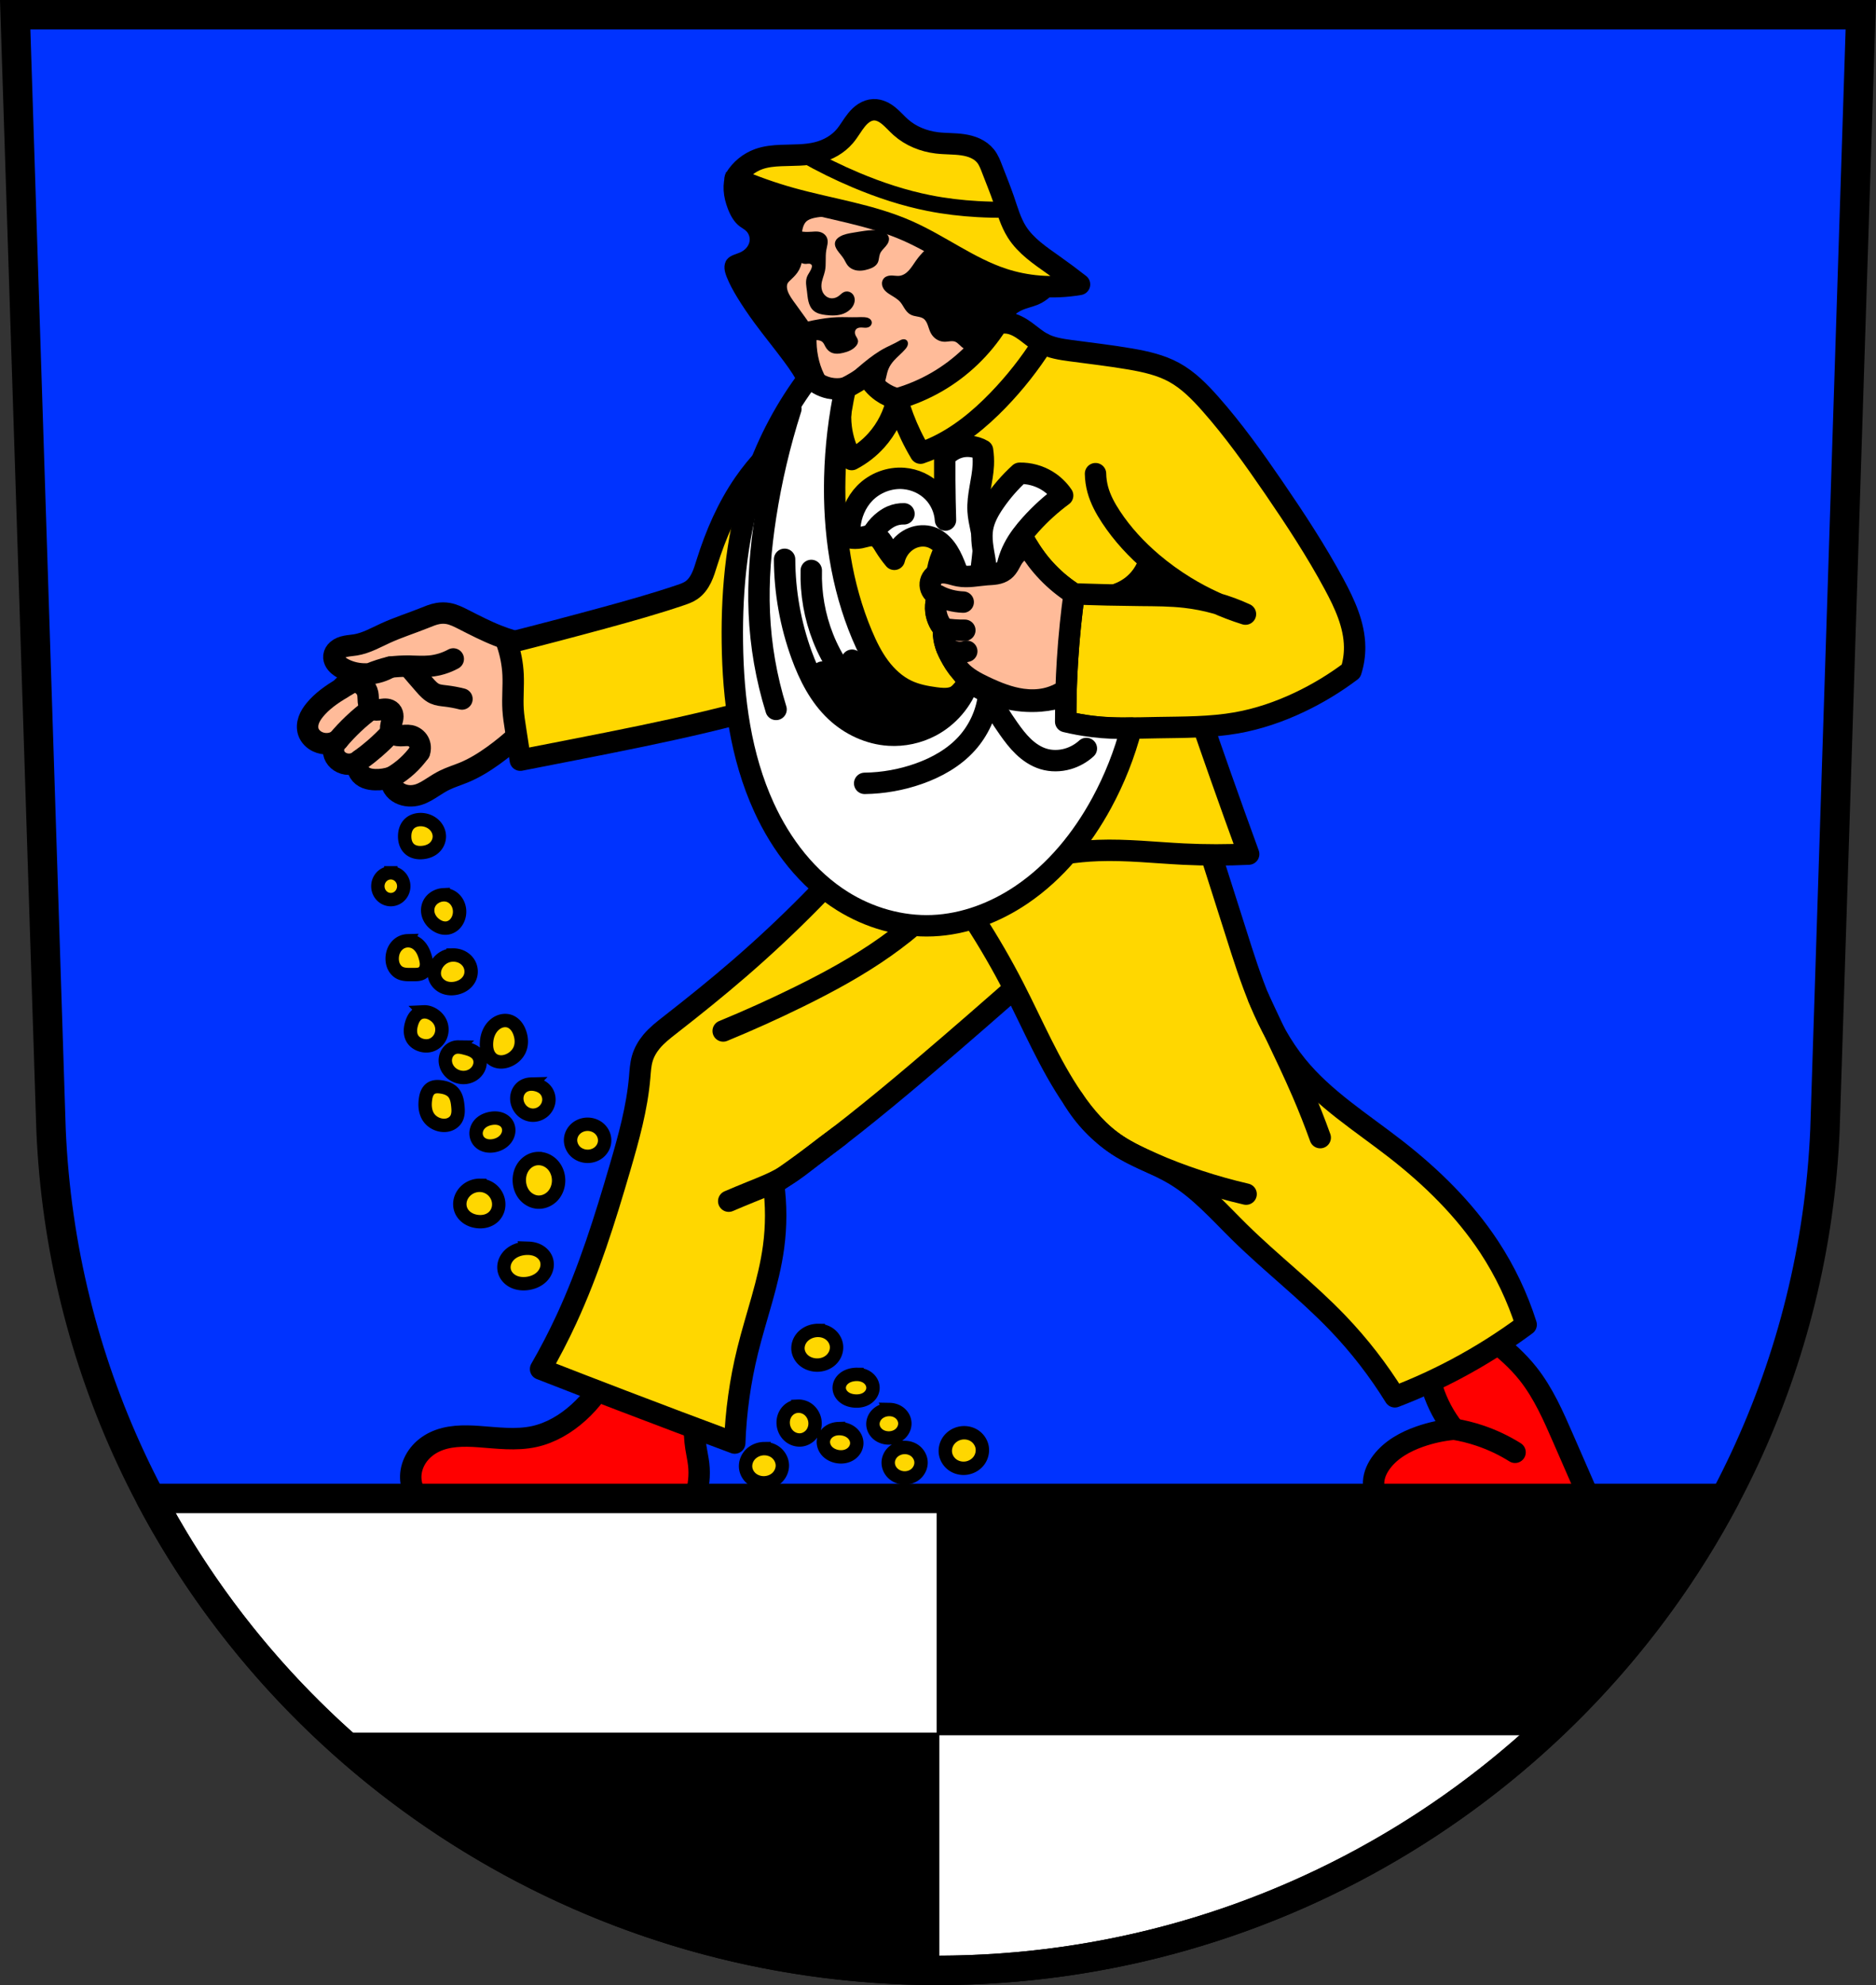 <?xml version="1.0" encoding="UTF-8" standalone="no"?>
<!-- Created with Inkscape (http://www.inkscape.org/) -->

<svg
   xmlns:dc="http://purl.org/dc/elements/1.1/"
   xmlns:cc="http://creativecommons.org/ns#"
   xmlns:rdf="http://www.w3.org/1999/02/22-rdf-syntax-ns#"
   xmlns:svg="http://www.w3.org/2000/svg"
   xmlns="http://www.w3.org/2000/svg"
   xmlns:sodipodi="http://sodipodi.sourceforge.net/DTD/sodipodi-0.dtd"
   xmlns:inkscape="http://www.inkscape.org/namespaces/inkscape"
   width="197.932mm"
   height="209.344mm"
   viewBox="0 0 701.334 741.769"
   id="svg8997"
   version="1.1"
   inkscape:version="0.91 r13725"
   sodipodi:docname="DEU Blaufelden COA.svg">
  <rect x="0" y="0" width="701.334" height="741.769" fill="#333333" stroke="none"/>
  <defs
     id="defs8999">
    <inkscape:path-effect
       effect="spiro"
       id="path-effect10941"
       is_visible="true" />
    <inkscape:path-effect
       effect="spiro"
       id="path-effect10937"
       is_visible="true" />
    <inkscape:path-effect
       effect="spiro"
       id="path-effect10857"
       is_visible="true" />
    <inkscape:path-effect
       effect="spiro"
       id="path-effect10853"
       is_visible="true" />
    <inkscape:path-effect
       effect="spiro"
       id="path-effect10848"
       is_visible="true" />
    <inkscape:path-effect
       effect="spiro"
       id="path-effect10843"
       is_visible="true" />
    <inkscape:path-effect
       effect="spiro"
       id="path-effect10838"
       is_visible="true" />
    <inkscape:path-effect
       effect="spiro"
       id="path-effect10834"
       is_visible="true" />
    <inkscape:path-effect
       effect="spiro"
       id="path-effect10830"
       is_visible="true" />
    <inkscape:path-effect
       effect="spiro"
       id="path-effect10732"
       is_visible="true" />
    <inkscape:path-effect
       effect="spiro"
       id="path-effect10724"
       is_visible="true" />
    <inkscape:path-effect
       effect="spiro"
       id="path-effect10720"
       is_visible="true" />
    <inkscape:path-effect
       effect="spiro"
       id="path-effect10716"
       is_visible="true" />
    <inkscape:path-effect
       effect="spiro"
       id="path-effect10457"
       is_visible="true" />
    <inkscape:path-effect
       effect="spiro"
       id="path-effect10453"
       is_visible="true" />
    <inkscape:path-effect
       effect="spiro"
       id="path-effect10449"
       is_visible="true" />
    <inkscape:path-effect
       effect="spiro"
       id="path-effect10445"
       is_visible="true" />
    <inkscape:path-effect
       effect="spiro"
       id="path-effect10441"
       is_visible="true" />
    <inkscape:path-effect
       effect="spiro"
       id="path-effect10437"
       is_visible="true" />
    <inkscape:path-effect
       effect="spiro"
       id="path-effect10433"
       is_visible="true" />
    <inkscape:path-effect
       effect="spiro"
       id="path-effect10429"
       is_visible="true" />
    <inkscape:path-effect
       effect="spiro"
       id="path-effect10425"
       is_visible="true" />
    <inkscape:path-effect
       effect="spiro"
       id="path-effect10421"
       is_visible="true" />
    <inkscape:path-effect
       effect="spiro"
       id="path-effect10417"
       is_visible="true" />
    <inkscape:path-effect
       effect="spiro"
       id="path-effect10413"
       is_visible="true" />
    <inkscape:path-effect
       effect="spiro"
       id="path-effect10409"
       is_visible="true" />
    <inkscape:path-effect
       effect="spiro"
       id="path-effect10405"
       is_visible="true" />
    <inkscape:path-effect
       effect="spiro"
       id="path-effect10401"
       is_visible="true" />
    <inkscape:path-effect
       effect="spiro"
       id="path-effect10393"
       is_visible="true" />
    <inkscape:path-effect
       effect="spiro"
       id="path-effect10343"
       is_visible="true" />
    <inkscape:path-effect
       effect="spiro"
       id="path-effect10293"
       is_visible="true" />
    <inkscape:path-effect
       effect="spiro"
       id="path-effect10154"
       is_visible="true" />
    <inkscape:path-effect
       effect="spiro"
       id="path-effect10150"
       is_visible="true" />
    <inkscape:path-effect
       effect="spiro"
       id="path-effect10146"
       is_visible="true" />
    <inkscape:path-effect
       effect="spiro"
       id="path-effect10142"
       is_visible="true" />
    <inkscape:path-effect
       effect="spiro"
       id="path-effect10138"
       is_visible="true" />
    <inkscape:path-effect
       effect="spiro"
       id="path-effect10134"
       is_visible="true" />
    <inkscape:path-effect
       effect="spiro"
       id="path-effect10050"
       is_visible="true" />
    <inkscape:path-effect
       effect="spiro"
       id="path-effect10046"
       is_visible="true" />
    <inkscape:path-effect
       effect="spiro"
       id="path-effect10042"
       is_visible="true" />
    <inkscape:path-effect
       effect="spiro"
       id="path-effect9958"
       is_visible="true" />
    <inkscape:path-effect
       effect="spiro"
       id="path-effect9954"
       is_visible="true" />
    <inkscape:path-effect
       effect="spiro"
       id="path-effect9950"
       is_visible="true" />
    <inkscape:path-effect
       effect="spiro"
       id="path-effect9893"
       is_visible="true" />
    <inkscape:path-effect
       effect="spiro"
       id="path-effect9889"
       is_visible="true" />
    <inkscape:path-effect
       effect="spiro"
       id="path-effect9885"
       is_visible="true" />
    <inkscape:path-effect
       effect="spiro"
       id="path-effect9838"
       is_visible="true" />
    <inkscape:path-effect
       effect="spiro"
       id="path-effect9834"
       is_visible="true" />
    <inkscape:path-effect
       effect="spiro"
       id="path-effect9830"
       is_visible="true" />
    <inkscape:path-effect
       effect="spiro"
       id="path-effect9826"
       is_visible="true" />
    <inkscape:path-effect
       effect="spiro"
       id="path-effect9822"
       is_visible="true" />
    <inkscape:path-effect
       effect="spiro"
       id="path-effect9818"
       is_visible="true" />
    <inkscape:path-effect
       effect="spiro"
       id="path-effect9814"
       is_visible="true" />
    <inkscape:path-effect
       effect="spiro"
       id="path-effect9810"
       is_visible="true" />
    <inkscape:path-effect
       effect="spiro"
       id="path-effect9805"
       is_visible="true" />
    <inkscape:path-effect
       effect="spiro"
       id="path-effect9800"
       is_visible="true" />
    <inkscape:path-effect
       effect="spiro"
       id="path-effect9796"
       is_visible="true" />
    <inkscape:path-effect
       effect="spiro"
       id="path-effect9792"
       is_visible="true" />
    <inkscape:path-effect
       effect="spiro"
       id="path-effect9787"
       is_visible="true" />
    <inkscape:path-effect
       effect="spiro"
       id="path-effect9783"
       is_visible="true" />
    <inkscape:path-effect
       effect="spiro"
       id="path-effect9779"
       is_visible="true" />
    <inkscape:path-effect
       effect="spiro"
       id="path-effect9775"
       is_visible="true" />
    <inkscape:path-effect
       effect="spiro"
       id="path-effect9770"
       is_visible="true" />
    <inkscape:path-effect
       effect="spiro"
       id="path-effect9766"
       is_visible="true" />
    <inkscape:path-effect
       effect="spiro"
       id="path-effect9762"
       is_visible="true" />
    <inkscape:path-effect
       effect="spiro"
       id="path-effect9758"
       is_visible="true" />
    <inkscape:path-effect
       effect="spiro"
       id="path-effect9750"
       is_visible="true" />
    <inkscape:path-effect
       effect="spiro"
       id="path-effect9746"
       is_visible="true" />
    <inkscape:path-effect
       effect="spiro"
       id="path-effect9893-2"
       is_visible="true" />
    <inkscape:path-effect
       effect="spiro"
       id="path-effect9950-2"
       is_visible="true" />
    <inkscape:path-effect
       effect="spiro"
       id="path-effect9954-2"
       is_visible="true" />
    <inkscape:path-effect
       effect="spiro"
       id="path-effect9958-2"
       is_visible="true" />
    <inkscape:path-effect
       effect="spiro"
       id="path-effect10042-6"
       is_visible="true" />
    <inkscape:path-effect
       effect="spiro"
       id="path-effect10046-3"
       is_visible="true" />
    <inkscape:path-effect
       effect="spiro"
       id="path-effect10050-8"
       is_visible="true" />
    <inkscape:path-effect
       effect="spiro"
       id="path-effect10134-4"
       is_visible="true" />
    <inkscape:path-effect
       effect="spiro"
       id="path-effect10138-3"
       is_visible="true" />
    <inkscape:path-effect
       effect="spiro"
       id="path-effect10142-4"
       is_visible="true" />
    <inkscape:path-effect
       effect="spiro"
       id="path-effect10146-6"
       is_visible="true" />
    <inkscape:path-effect
       effect="spiro"
       id="path-effect10150-7"
       is_visible="true" />
    <inkscape:path-effect
       effect="spiro"
       id="path-effect10154-0"
       is_visible="true" />
    <inkscape:path-effect
       effect="spiro"
       id="path-effect10293-1"
       is_visible="true" />
    <inkscape:path-effect
       effect="spiro"
       id="path-effect10343-8"
       is_visible="true" />
    <inkscape:path-effect
       effect="spiro"
       id="path-effect10401-5"
       is_visible="true" />
    <inkscape:path-effect
       effect="spiro"
       id="path-effect10405-6"
       is_visible="true" />
    <inkscape:path-effect
       effect="spiro"
       id="path-effect10409-5"
       is_visible="true" />
    <inkscape:path-effect
       effect="spiro"
       id="path-effect10413-8"
       is_visible="true" />
    <inkscape:path-effect
       effect="spiro"
       id="path-effect10417-4"
       is_visible="true" />
    <inkscape:path-effect
       effect="spiro"
       id="path-effect10421-6"
       is_visible="true" />
    <inkscape:path-effect
       effect="spiro"
       id="path-effect10425-8"
       is_visible="true" />
    <inkscape:path-effect
       effect="spiro"
       id="path-effect10429-3"
       is_visible="true" />
    <inkscape:path-effect
       effect="spiro"
       id="path-effect10433-3"
       is_visible="true" />
    <inkscape:path-effect
       effect="spiro"
       id="path-effect10437-2"
       is_visible="true" />
    <inkscape:path-effect
       effect="spiro"
       id="path-effect10441-7"
       is_visible="true" />
    <inkscape:path-effect
       effect="spiro"
       id="path-effect10445-3"
       is_visible="true" />
    <inkscape:path-effect
       effect="spiro"
       id="path-effect10449-9"
       is_visible="true" />
    <inkscape:path-effect
       effect="spiro"
       id="path-effect10453-5"
       is_visible="true" />
    <inkscape:path-effect
       effect="spiro"
       id="path-effect10457-0"
       is_visible="true" />
    <inkscape:path-effect
       effect="spiro"
       id="path-effect10716-9"
       is_visible="true" />
    <inkscape:path-effect
       effect="spiro"
       id="path-effect10720-0"
       is_visible="true" />
    <inkscape:path-effect
       effect="spiro"
       id="path-effect10724-2"
       is_visible="true" />
    <inkscape:path-effect
       effect="spiro"
       id="path-effect10732-2"
       is_visible="true" />
    <inkscape:path-effect
       effect="spiro"
       id="path-effect10830-1"
       is_visible="true" />
    <inkscape:path-effect
       effect="spiro"
       id="path-effect10853-3"
       is_visible="true" />
    <inkscape:path-effect
       effect="spiro"
       id="path-effect10857-8"
       is_visible="true" />
    <inkscape:path-effect
       effect="spiro"
       id="path-effect10937-5"
       is_visible="true" />
    <inkscape:path-effect
       effect="spiro"
       id="path-effect10941-2"
       is_visible="true" />
  </defs>
  <sodipodi:namedview
     id="base"
     pagecolor="#ffffff"
     bordercolor="#666666"
     borderopacity="1.0"
     inkscape:pageopacity="0.0"
     inkscape:pageshadow="2"
     inkscape:zoom="0.72664079"
     inkscape:cx="350.66705"
     inkscape:cy="370.88383"
     inkscape:document-units="px"
     inkscape:current-layer="layer1"
     showgrid="false"
     inkscape:window-width="1366"
     inkscape:window-height="745"
     inkscape:window-x="-8"
     inkscape:window-y="-8"
     inkscape:window-maximized="1"
     fit-margin-top="0"
     fit-margin-left="0"
     fit-margin-right="0"
     fit-margin-bottom="0"
     inkscape:snap-midpoints="true"
     inkscape:snap-smooth-nodes="true"
     inkscape:object-nodes="true"
     inkscape:snap-nodes="false"
     inkscape:object-paths="true"
     showguides="false" />
  <g
     inkscape:label="Ebene 1"
     inkscape:groupmode="layer"
     id="layer1"
     transform="translate(-22.446,-7.192)">
    <path
       style="fill:#0033ff;fill-opacity:1;fill-rule:evenodd;stroke:none;stroke-width:11;stroke-opacity:1"
       inkscape:connector-curvature="0"
       d="M 28.126,12.692 41.524,429.317 c 7.415,175.25 153.92,314.046 331.589,314.144 177.51,-0.215 324.069,-139.061 331.589,-314.144 l 13.398,-416.624 -344.979,0 z"
       id="path10563-0-5" />
    <path
       style="fill:#000000;fill-rule:evenodd;stroke:#000000;stroke-width:1px;stroke-linecap:butt;stroke-linejoin:miter;stroke-opacity:1"
       d="m 294.373,71.736 c -0.723,2.121 -1.03,4.383 -0.898,6.619 0.137,2.316 0.739,4.587 1.575,6.751 0.927,2.4 2.211,4.766 4.276,6.301 0.82,0.61 1.751,1.079 2.475,1.8 1.101,1.096 1.614,2.745 1.35,4.276 -0.174,1.01 -0.667,1.953 -1.347,2.72 -0.681,0.766 -1.544,1.359 -2.478,1.781 -0.821,0.371 -1.694,0.613 -2.527,0.957 -0.833,0.344 -1.646,0.807 -2.198,1.519 -0.651,0.838 -0.876,1.949 -0.805,3.008 0.071,1.059 0.415,2.08 0.805,3.068 1.023,2.593 2.38,5.042 3.826,7.426 2.018,3.328 4.218,6.543 6.526,9.677 3.585,4.869 7.431,9.541 11.027,14.402 2.169,2.932 4.254,5.948 5.851,9.226 1.522,3.125 2.587,6.472 3.15,9.902 7.797,-1.449 15.318,-4.366 22.053,-8.551 2.801,-1.741 5.484,-3.714 7.727,-6.132 2.243,-2.418 4.038,-5.305 4.875,-8.495 0.76,-2.899 0.71,-5.978 0.089,-8.91 -0.621,-2.932 -1.799,-5.726 -3.257,-8.345 -2.914,-5.238 -6.916,-9.777 -10.335,-14.7 -4.752,-6.843 -8.579,-14.659 -15.302,-19.578 -4.04,-2.956 -8.868,-4.648 -13.727,-5.851 -4.135,-1.024 -8.362,-1.727 -12.377,-3.15 -3.733,-1.323 -7.246,-3.264 -10.354,-5.719 z"
       id="path10939-8"
       inkscape:path-effect="#path-effect10941-2"
       inkscape:original-d="m 294.37291,71.736139 c 0,0 -1.00288,4.395104 -0.8978,6.619239 0.10905,2.308227 0.64839,4.634285 1.57525,6.751061 1.01808,2.325113 2.51035,4.477173 4.27566,6.300991 0.70959,0.733103 1.87931,0.972248 2.47539,1.800283 0.8732,1.212992 1.64613,2.81066 1.35021,4.275672 -0.38984,1.929991 -2.28768,3.271215 -3.8256,4.500705 -1.38896,1.11041 -3.80516,0.95395 -4.72574,2.47539 -1.04847,1.73281 -0.47719,4.10766 0,6.07596 0.65607,2.70615 2.40707,5.03003 3.8256,7.42616 1.98194,3.34782 4.25479,6.5178 6.52602,9.67652 3.52974,4.90898 7.56657,9.44401 11.02674,14.40227 2.08411,2.98643 4.31097,5.92632 5.85092,9.22645 1.46461,3.13866 3.15049,9.90156 3.15049,9.90156 0,0 15.61263,-4.0038 22.05347,-8.55135 5.25737,-3.71196 11.60406,-8.26941 12.60198,-14.6273 1.79302,-11.42364 -7.64039,-21.98734 -13.50212,-31.95502 -4.19876,-7.139862 -8.73435,-14.531519 -15.30241,-19.578079 -3.94421,-3.030527 -9.01524,-4.257573 -13.72715,-5.85092 -4.03287,-1.363729 -8.41864,-1.583467 -12.37695,-3.150495 -3.666,-1.451306 -10.35396,-5.719097 -10.35396,-5.719097 z"
       inkscape:connector-curvature="0"
       sodipodi:nodetypes="caaaaaaaaaaaacaaaaaac" />
    <path
       style="fill:#ffbb99;fill-rule:evenodd;stroke:#000000;stroke-width:8;stroke-linecap:butt;stroke-linejoin:round;stroke-miterlimit:4;stroke-dasharray:none;stroke-opacity:1;fill-opacity:1"
       d="m 326.909,148.745 c -1.186,-2.416 -2.022,-4.998 -2.546,-7.638 -0.519,-2.615 -0.733,-5.291 -0.636,-7.956 -2.279,-3.327 -4.613,-6.616 -7.001,-9.866 -1.347,-1.832 -2.729,-3.687 -3.504,-5.825 -0.387,-1.069 -0.616,-2.203 -0.589,-3.34 0.027,-1.137 0.318,-2.277 0.91,-3.247 0.551,-0.902 1.339,-1.63 2.106,-2.357 0.767,-0.727 1.536,-1.483 2.031,-2.416 0.456,-0.861 0.659,-1.837 0.72,-2.81 0.061,-0.972 -0.014,-1.947 -0.083,-2.919 -0.167,-2.332 -0.301,-4.683 0,-7.001 0.153,-1.177 0.419,-2.346 0.878,-3.441 0.459,-1.095 1.116,-2.116 1.986,-2.924 1.126,-1.046 2.569,-1.699 4.051,-2.103 1.482,-0.404 3.017,-0.573 4.542,-0.761 4.867,-0.599 9.738,-1.4 14.639,-1.273 7.178,0.186 14.139,2.352 21.004,4.455 7.141,2.188 14.564,4.478 20.05,9.547 3.503,3.237 5.995,7.428 7.956,11.775 2.745,6.085 4.541,12.593 5.369,19.218 0.468,3.748 0.627,7.557 0.104,11.298 -0.523,3.741 -1.749,7.421 -3.882,10.539 -3.347,4.891 -8.722,8.099 -14.354,9.941 -5.632,1.843 -11.581,2.452 -17.471,3.107 -7.127,0.792 -14.523,1.641 -21.323,-0.636 -6.509,-2.18 -11.934,-7.204 -14.958,-13.366 z"
       id="path10828-1"
       inkscape:path-effect="#path-effect10830-1"
       inkscape:original-d="m 326.90906,148.74492 c -1.4744,-2.24241 -2.01074,-5.00817 -2.54599,-7.63796 -0.53063,-2.60709 -0.63649,-7.9562 -0.63649,-7.9562 0,0 -5.3054,-6.20717 -7.00145,-9.86569 -1.79637,-3.87492 -4.16261,-8.25459 -3.18249,-12.41167 0.48321,-2.04949 3.29329,-2.84456 4.13722,-4.77372 0.77001,-1.76019 0.53025,-3.81017 0.6365,-5.72847 0.12906,-2.330249 -0.48976,-4.719607 0,-7.001458 0.48824,-2.274768 1.13807,-4.805056 2.86423,-6.364962 2.24002,-2.024271 5.63629,-2.251862 8.5927,-2.864232 4.79641,-0.993492 9.75035,-1.572294 14.63941,-1.272993 7.14387,0.437337 14.22576,2.158433 21.00438,4.455473 7.01068,2.375676 14.43845,4.719587 20.04963,9.547443 3.59084,3.089562 5.96719,7.475949 7.9562,11.775179 2.7927,6.0364 5.03258,12.57489 5.36874,19.2175 0.37335,7.3775 0.84721,16.07638 -3.7775,21.8365 -7.17801,8.94029 -20.54401,10.99974 -31.82481,13.04817 -6.9963,1.27042 -14.718,1.99811 -21.32262,-0.63649 -6.21068,-2.47745 -11.28412,-7.77935 -14.95766,-13.36642 z"
       inkscape:connector-curvature="0"
       sodipodi:nodetypes="aacaaaaaaaaaaaaaaaa" />
    <path
       inkscape:connector-curvature="0"
       style="fill:#ff0000;fill-rule:evenodd;stroke:#000000;stroke-width:8;stroke-linecap:butt;stroke-linejoin:round;stroke-miterlimit:4;stroke-dasharray:none;stroke-opacity:1;fill-opacity:1"
       d="m 559.121,494.569 c -3.979,10.059 -4.352,21.502 -1.037,31.799 1.731,5.377 4.438,10.437 7.949,14.861 -4.355,0.392 -8.659,1.323 -12.787,2.766 -5.416,1.892 -10.669,4.789 -14.172,9.332 -1.698,2.202 -2.966,4.828 -3.111,7.605 -0.145,2.767 0.877,5.576 2.766,7.604 l 78.807,0.691 c -3.577,-8.178 -7.148,-16.359 -10.715,-24.541 -3.678,-8.438 -7.414,-16.985 -13.135,-24.195 -3.86,-4.865 -8.548,-9.015 -13.48,-12.787 -6.588,-5.037 -13.659,-9.442 -21.084,-13.135 z m -304.164,7.258 c -0.927,12.585 -6.874,24.731 -16.246,33.182 -4.724,4.26 -10.374,7.636 -16.59,8.986 -6.782,1.473 -13.816,0.486 -20.738,0 -5.626,-0.395 -11.524,-0.402 -16.592,2.074 -2.185,1.068 -4.158,2.585 -5.68,4.482 -1.521,1.897 -2.581,4.176 -2.961,6.578 -0.625,3.953 0.693,8.167 3.457,11.061 l 102.654,-1.383 c 1.385,-3.974 1.862,-8.262 1.383,-12.443 -0.239,-2.089 -0.713,-4.143 -1.037,-6.221 -0.95,-6.089 -0.604,-12.379 1.037,-18.318 0.897,-3.245 2.176,-6.386 3.803,-9.334 L 254.957,501.827 Z"
       id="path9883-5" />
    <path
       style="opacity:1;fill:#ffffff;fill-opacity:1;fill-rule:nonzero;stroke:#000000;stroke-width:11;stroke-linecap:round;stroke-linejoin:round;stroke-miterlimit:4;stroke-dasharray:none;stroke-dashoffset:0;stroke-opacity:1"
       d="M 56.408 559.932 C 111.991 664.865 223.318 736.199 350.666 736.27 C 477.861 736.116 589.158 664.774 644.803 559.932 L 56.408 559.932 z "
       transform="translate(22.446,7.192)"
       id="rect9692" />
    <path
       style="opacity:1;fill:#000000;fill-opacity:1;fill-rule:nonzero;stroke:#000000;stroke-width:1;stroke-linecap:round;stroke-linejoin:miter;stroke-miterlimit:4;stroke-dasharray:none;stroke-dashoffset:0;stroke-opacity:1"
       d="M 350.666 559.564 L 350.666 647.916 L 576.811 647.916 C 604.276 622.609 627.434 592.768 645.002 559.564 L 350.666 559.564 z M 350.666 647.916 L 124.309 647.916 C 183.741 702.726 263.44 736.221 350.666 736.27 L 350.666 647.916 z "
       id="rect9710"
       transform="translate(22.446,7.192)" />
    <path
       style="fill:none;fill-rule:evenodd;stroke:#000000;stroke-width:11;stroke-opacity:1"
       inkscape:connector-curvature="0"
       d="M 28.126,12.692 41.524,429.317 c 7.415,175.25 153.92,314.046 331.589,314.144 177.51,-0.215 324.069,-139.061 331.589,-314.144 l 13.398,-416.624 -344.979,0 z"
       id="path10563-0" />
    <path
       inkscape:connector-curvature="0"
       style="fill:#ffd700;fill-opacity:1;fill-rule:evenodd;stroke:#000000;stroke-width:5;stroke-linecap:round;stroke-linejoin:miter;stroke-miterlimit:4;stroke-dasharray:none;stroke-opacity:1"
       d="m 179.261,313.452 c -1.397,0.082 -2.801,0.58 -3.803,1.557 -0.61,0.595 -1.052,1.347 -1.33,2.152 -0.278,0.805 -0.395,1.662 -0.398,2.514 -0.004,0.853 0.104,1.712 0.381,2.52 0.277,0.807 0.726,1.562 1.348,2.146 0.673,0.633 1.531,1.05 2.43,1.264 0.899,0.213 1.839,0.228 2.756,0.119 1.224,-0.146 2.435,-0.519 3.455,-1.211 0.789,-0.535 1.452,-1.256 1.906,-2.094 0.454,-0.838 0.699,-1.791 0.688,-2.744 -0.014,-1.179 -0.42,-2.344 -1.102,-3.307 -0.682,-0.963 -1.632,-1.726 -2.701,-2.225 -1.127,-0.526 -2.387,-0.764 -3.629,-0.691 z m -10.715,19.875 a 4.839,5.012 0 0 0 -4.84,5.012 4.839,5.012 0 0 0 4.84,5.012 4.839,5.012 0 0 0 4.838,-5.012 4.839,5.012 0 0 0 -4.838,-5.012 z m 19.605,8.219 c -0.675,0.034 -1.348,0.179 -1.979,0.422 -1.285,0.494 -2.427,1.398 -3.111,2.592 -0.594,1.037 -0.83,2.27 -0.691,3.457 0.114,0.983 0.479,1.932 1.023,2.758 0.545,0.826 1.267,1.53 2.088,2.082 0.656,0.441 1.378,0.788 2.145,0.98 0.766,0.192 1.578,0.227 2.35,0.057 0.87,-0.192 1.677,-0.644 2.326,-1.254 0.65,-0.61 1.143,-1.376 1.475,-2.203 0.59,-1.474 0.654,-3.153 0.174,-4.666 -0.288,-0.908 -0.769,-1.758 -1.42,-2.453 -0.651,-0.695 -1.476,-1.231 -2.383,-1.521 -0.644,-0.206 -1.321,-0.284 -1.996,-0.25 z m -13.322,17.182 c -0.997,0.03 -1.985,0.335 -2.828,0.869 -0.917,0.581 -1.654,1.428 -2.148,2.395 -0.494,0.967 -0.75,2.05 -0.789,3.135 -0.039,1.085 0.138,2.188 0.598,3.172 0.459,0.984 1.211,1.846 2.168,2.359 0.752,0.403 1.605,0.583 2.455,0.654 0.85,0.071 1.704,0.039 2.557,0.037 0.626,-0.001 1.256,0.014 1.877,-0.066 0.621,-0.08 1.241,-0.262 1.752,-0.625 0.408,-0.29 0.734,-0.69 0.963,-1.135 0.229,-0.445 0.362,-0.934 0.418,-1.432 0.112,-0.994 -0.082,-1.999 -0.344,-2.965 -0.308,-1.133 -0.716,-2.247 -1.33,-3.248 -0.614,-1.001 -1.445,-1.887 -2.473,-2.455 -0.873,-0.483 -1.878,-0.726 -2.875,-0.695 z m 16.986,5.316 c -0.927,0.013 -1.852,0.203 -2.705,0.564 -1.453,0.616 -2.683,1.733 -3.455,3.109 -0.759,1.354 -1.073,2.989 -0.691,4.494 0.426,1.679 1.706,3.087 3.283,3.803 1.554,0.705 3.358,0.766 5.012,0.346 1.029,-0.262 2.015,-0.708 2.861,-1.35 0.846,-0.642 1.549,-1.482 1.979,-2.453 0.752,-1.7 0.607,-3.761 -0.346,-5.357 -0.522,-0.875 -1.269,-1.61 -2.139,-2.141 -0.87,-0.53 -1.861,-0.857 -2.873,-0.971 -0.307,-0.035 -0.617,-0.049 -0.926,-0.045 z m -10.891,21.252 c -0.704,0.034 -1.4,0.217 -2.01,0.568 -0.681,0.393 -1.236,0.982 -1.656,1.646 -0.42,0.664 -0.711,1.403 -0.936,2.156 -0.28,0.94 -0.462,1.917 -0.436,2.898 0.026,0.981 0.265,1.969 0.779,2.805 0.755,1.228 2.063,2.055 3.457,2.42 1.072,0.28 2.218,0.306 3.283,0 1.577,-0.453 2.913,-1.636 3.631,-3.111 0.835,-1.716 0.835,-3.816 0,-5.531 -0.597,-1.227 -1.592,-2.242 -2.766,-2.938 -0.807,-0.478 -1.708,-0.812 -2.643,-0.898 -0.234,-0.022 -0.47,-0.027 -0.705,-0.016 z m 30.588,3.234 c -0.493,-0.019 -0.991,0.03 -1.471,0.145 -0.96,0.228 -1.853,0.707 -2.611,1.338 -1.022,0.85 -1.801,1.974 -2.311,3.201 -0.51,1.227 -0.757,2.556 -0.801,3.885 -0.036,1.089 0.065,2.193 0.416,3.225 0.351,1.032 0.964,1.989 1.83,2.65 0.867,0.662 1.96,1.002 3.051,1.033 1.091,0.032 2.179,-0.234 3.172,-0.688 1.745,-0.796 3.229,-2.208 3.975,-3.975 0.824,-1.955 0.704,-4.219 0,-6.221 -0.329,-0.936 -0.785,-1.837 -1.418,-2.602 -0.633,-0.764 -1.449,-1.39 -2.385,-1.721 -0.465,-0.164 -0.954,-0.252 -1.447,-0.271 z m -17.775,9.893 c -0.275,-0.003 -0.55,0.015 -0.824,0.059 -1.064,0.168 -2.054,0.739 -2.758,1.555 -0.704,0.815 -1.124,1.864 -1.217,2.938 -0.084,0.975 0.097,1.967 0.494,2.861 0.397,0.894 1.008,1.69 1.752,2.324 1.55,1.321 3.699,1.917 5.703,1.555 0.947,-0.171 1.858,-0.549 2.639,-1.111 0.78,-0.563 1.428,-1.31 1.855,-2.172 0.376,-0.757 0.582,-1.602 0.562,-2.447 -0.019,-0.845 -0.268,-1.689 -0.736,-2.393 -0.541,-0.814 -1.355,-1.417 -2.234,-1.842 -0.88,-0.425 -1.83,-0.686 -2.777,-0.924 -0.806,-0.203 -1.633,-0.393 -2.459,-0.402 z m 27.205,13.861 c -0.209,0.005 -0.419,0.021 -0.627,0.047 -0.831,0.103 -1.645,0.379 -2.344,0.84 -1.053,0.695 -1.811,1.804 -2.135,3.023 -0.323,1.22 -0.22,2.54 0.234,3.717 0.414,1.071 1.116,2.031 2.023,2.734 0.907,0.703 2.016,1.146 3.16,1.24 1.625,0.134 3.292,-0.455 4.494,-1.557 1.086,-0.996 1.792,-2.405 1.9,-3.875 0.108,-1.47 -0.392,-2.983 -1.383,-4.074 -0.898,-0.989 -2.152,-1.606 -3.455,-1.9 -0.612,-0.139 -1.242,-0.212 -1.869,-0.195 z m -34.535,0.955 c -0.327,-0.018 -0.655,-0.016 -0.98,0.016 -0.651,0.063 -1.297,0.251 -1.846,0.607 -0.669,0.435 -1.162,1.104 -1.484,1.834 -0.322,0.73 -0.484,1.522 -0.59,2.312 -0.156,1.158 -0.197,2.337 -0.023,3.492 0.173,1.155 0.566,2.288 1.232,3.248 0.969,1.396 2.495,2.374 4.148,2.766 1.107,0.262 2.287,0.269 3.373,-0.07 1.086,-0.339 2.073,-1.039 2.676,-2.004 0.455,-0.729 0.682,-1.582 0.762,-2.438 0.08,-0.856 0.018,-1.719 -0.07,-2.574 -0.092,-0.894 -0.213,-1.789 -0.471,-2.65 -0.258,-0.861 -0.658,-1.692 -1.258,-2.361 -0.562,-0.627 -1.284,-1.098 -2.059,-1.428 -0.774,-0.329 -1.601,-0.523 -2.434,-0.646 l -0.002,0 c -0.323,-0.048 -0.649,-0.086 -0.975,-0.104 z m 21.201,11.734 c -0.522,-0.009 -1.046,0.036 -1.561,0.121 -1.717,0.285 -3.412,1.057 -4.494,2.42 -0.701,0.882 -1.118,1.993 -1.131,3.119 -0.013,1.126 0.385,2.258 1.131,3.102 0.663,0.75 1.58,1.258 2.551,1.502 0.971,0.244 1.995,0.234 2.98,0.055 1.658,-0.302 3.254,-1.115 4.32,-2.42 0.69,-0.844 1.146,-1.889 1.23,-2.977 0.084,-1.087 -0.216,-2.211 -0.885,-3.072 -0.64,-0.824 -1.589,-1.379 -2.598,-1.645 -0.504,-0.133 -1.023,-0.196 -1.545,-0.205 z m 34.422,2.32 c -0.243,0.003 -0.485,0.017 -0.727,0.047 -1.376,0.168 -2.704,0.764 -3.711,1.717 -1.007,0.952 -1.681,2.262 -1.82,3.641 -0.179,1.773 0.547,3.598 1.842,4.822 1.295,1.224 3.119,1.845 4.898,1.746 1.364,-0.075 2.709,-0.564 3.773,-1.42 1.064,-0.856 1.836,-2.08 2.102,-3.42 0.19,-0.955 0.124,-1.957 -0.178,-2.883 -0.302,-0.925 -0.838,-1.771 -1.537,-2.449 -1.223,-1.186 -2.938,-1.819 -4.643,-1.801 z m -18.158,12.803 c -0.59,-0.008 -1.181,0.06 -1.752,0.207 -1.713,0.44 -3.212,1.591 -4.176,3.074 -0.964,1.483 -1.406,3.279 -1.355,5.047 0.055,1.9 0.682,3.8 1.877,5.277 1.195,1.478 2.97,2.505 4.863,2.674 2.095,0.186 4.23,-0.699 5.684,-2.219 1.453,-1.52 2.233,-3.629 2.266,-5.732 0.037,-2.359 -0.878,-4.75 -2.605,-6.357 -0.864,-0.804 -1.918,-1.407 -3.055,-1.721 -0.569,-0.157 -1.156,-0.242 -1.746,-0.25 z m -22.045,10.006 c -1.784,-0.022 -3.572,0.627 -4.939,1.779 -1.075,0.906 -1.9,2.121 -2.289,3.473 -0.389,1.351 -0.332,2.835 0.215,4.131 0.498,1.18 1.387,2.18 2.459,2.881 1.072,0.701 2.319,1.112 3.59,1.268 1.075,0.132 2.177,0.084 3.223,-0.195 1.046,-0.279 2.034,-0.795 2.826,-1.533 0.871,-0.811 1.491,-1.884 1.785,-3.037 0.294,-1.153 0.265,-2.383 -0.057,-3.529 -0.38,-1.355 -1.171,-2.592 -2.24,-3.508 -1.069,-0.916 -2.411,-1.507 -3.809,-1.678 -0.254,-0.031 -0.509,-0.048 -0.764,-0.051 z m 18.18,23.531 c -0.39,-0.013 -0.781,-0.004 -1.17,0.023 -2.218,0.158 -4.446,0.963 -6.018,2.535 -0.786,0.786 -1.396,1.755 -1.719,2.818 -0.323,1.064 -0.353,2.22 -0.041,3.287 0.488,1.67 1.799,3.035 3.369,3.785 1.57,0.75 3.373,0.925 5.1,0.709 2.212,-0.277 4.396,-1.228 5.85,-2.918 0.727,-0.845 1.26,-1.865 1.492,-2.955 0.232,-1.09 0.156,-2.252 -0.258,-3.287 -0.578,-1.447 -1.796,-2.587 -3.211,-3.24 -1.061,-0.49 -2.223,-0.72 -3.395,-0.758 z m 108.354,30.691 c -0.741,-0.011 -1.487,0.08 -2.203,0.268 -1.564,0.411 -3.021,1.287 -4.027,2.553 -1.006,1.266 -1.535,2.929 -1.33,4.533 0.186,1.457 0.966,2.812 2.072,3.779 1.106,0.967 2.521,1.553 3.977,1.75 2.102,0.285 4.339,-0.261 5.971,-1.617 0.816,-0.678 1.474,-1.548 1.885,-2.525 0.411,-0.978 0.574,-2.063 0.441,-3.115 -0.123,-0.979 -0.5,-1.924 -1.066,-2.732 -0.567,-0.808 -1.322,-1.48 -2.182,-1.965 -1.075,-0.606 -2.302,-0.909 -3.537,-0.928 z m 14.455,16.432 c -0.428,-0.004 -0.856,0.023 -1.277,0.08 -1.326,0.181 -2.639,0.652 -3.66,1.518 -0.511,0.433 -0.942,0.96 -1.242,1.559 -0.3,0.598 -0.467,1.266 -0.455,1.936 0.012,0.684 0.209,1.36 0.543,1.957 0.334,0.597 0.802,1.116 1.346,1.531 1.087,0.83 2.452,1.237 3.814,1.352 1.545,0.13 3.156,-0.11 4.484,-0.91 0.664,-0.4 1.25,-0.937 1.68,-1.582 0.43,-0.645 0.702,-1.4 0.75,-2.174 0.052,-0.849 -0.167,-1.708 -0.588,-2.447 -0.42,-0.74 -1.038,-1.362 -1.756,-1.818 -1.077,-0.685 -2.356,-0.988 -3.639,-1 z m -22.113,11.891 c -0.68,0.033 -1.351,0.184 -1.975,0.461 -1.184,0.526 -2.166,1.48 -2.768,2.627 -0.602,1.147 -0.828,2.479 -0.689,3.768 0.178,1.66 0.978,3.26 2.25,4.342 1.272,1.082 3.012,1.617 4.662,1.361 1.633,-0.253 3.119,-1.271 4.002,-2.668 0.883,-1.397 1.167,-3.144 0.838,-4.764 -0.362,-1.783 -1.477,-3.418 -3.049,-4.334 -0.983,-0.572 -2.138,-0.847 -3.271,-0.793 z m 34.312,1.238 c -0.403,-0.007 -0.808,0.022 -1.205,0.086 -1.373,0.222 -2.692,0.867 -3.637,1.889 -0.944,1.022 -1.488,2.428 -1.375,3.814 0.111,1.36 0.85,2.638 1.912,3.494 1.062,0.857 2.427,1.304 3.791,1.346 1.554,0.048 3.141,-0.435 4.33,-1.438 1.189,-1.003 1.942,-2.539 1.891,-4.094 -0.027,-0.805 -0.262,-1.6 -0.664,-2.297 -0.402,-0.697 -0.969,-1.297 -1.633,-1.752 -0.996,-0.683 -2.2,-1.028 -3.41,-1.049 z m -19.076,7.131 c -1.109,0.036 -2.209,0.309 -3.162,0.869 -0.635,0.374 -1.199,0.871 -1.631,1.469 -0.432,0.597 -0.73,1.295 -0.84,2.023 -0.216,1.429 0.314,2.919 1.275,3.998 0.962,1.079 2.32,1.763 3.736,2.051 1.677,0.341 3.498,0.131 4.953,-0.77 0.728,-0.45 1.355,-1.067 1.795,-1.801 0.439,-0.734 0.688,-1.586 0.684,-2.441 -0.008,-1.428 -0.729,-2.806 -1.805,-3.746 -1.076,-0.94 -2.478,-1.461 -3.898,-1.611 -0.367,-0.039 -0.738,-0.053 -1.107,-0.041 z m 47.221,1.551 c -0.687,-0.024 -1.379,0.049 -2.045,0.219 -1.633,0.417 -3.121,1.414 -4.084,2.797 -0.963,1.383 -1.383,3.145 -1.1,4.807 0.299,1.749 1.374,3.342 2.855,4.318 1.482,0.977 3.344,1.337 5.094,1.039 1.794,-0.306 3.471,-1.305 4.547,-2.773 1.076,-1.468 1.526,-3.393 1.156,-5.176 -0.372,-1.795 -1.563,-3.393 -3.15,-4.311 -0.992,-0.573 -2.128,-0.88 -3.273,-0.92 z m -22.225,5.504 c -0.418,-0.015 -0.837,0.009 -1.25,0.072 -1.358,0.208 -2.656,0.839 -3.611,1.826 -0.955,0.987 -1.55,2.33 -1.572,3.703 -0.023,1.402 0.552,2.792 1.512,3.814 0.96,1.022 2.286,1.678 3.672,1.889 1.734,0.263 3.582,-0.181 4.951,-1.277 1.369,-1.096 2.215,-2.846 2.135,-4.598 -0.076,-1.668 -0.984,-3.262 -2.332,-4.246 -1.011,-0.738 -2.251,-1.137 -3.504,-1.184 z m -52.85,0.428 c -0.489,0.006 -0.977,0.059 -1.455,0.162 -1.652,0.355 -3.189,1.29 -4.199,2.645 -1.01,1.354 -1.467,3.126 -1.158,4.787 0.276,1.484 1.15,2.837 2.35,3.754 1.199,0.917 2.707,1.403 4.217,1.432 1.798,0.034 3.616,-0.591 4.955,-1.791 1.339,-1.2 2.166,-2.979 2.131,-4.777 -0.038,-1.954 -1.103,-3.84 -2.701,-4.965 -1.199,-0.844 -2.671,-1.263 -4.139,-1.246 z"
       id="path9744-1" />
    <path
       style="fill:none;fill-rule:evenodd;stroke:#000000;stroke-width:8;stroke-linecap:round;stroke-linejoin:miter;stroke-miterlimit:4;stroke-dasharray:none;stroke-opacity:1"
       d="m 566.034,541.23 c 3.284,0.546 6.524,1.356 9.678,2.419 4.601,1.552 9.019,3.644 13.134,6.222"
       id="path9891-7"
       inkscape:path-effect="#path-effect9893-2"
       inkscape:original-d="m 566.0335,541.23027 c 0,0 6.54714,1.29904 9.67796,2.41949 4.56117,1.63235 13.13438,6.22155 13.13438,6.22155"
       inkscape:connector-curvature="0"
       sodipodi:nodetypes="cac" />
    <path
       style="fill:#ffd700;fill-opacity:1;fill-rule:evenodd;stroke:#000000;stroke-width:8;stroke-linecap:butt;stroke-linejoin:round;stroke-miterlimit:4;stroke-dasharray:none;stroke-opacity:1"
       d="m 349.662,317.6 c -15.449,18.336 -32.34,35.458 -50.464,51.155 -8.543,7.399 -17.357,14.48 -26.269,21.43 -2.45,1.91 -4.928,3.831 -6.913,6.222 -1.55,1.867 -2.782,4.017 -3.456,6.347 -0.659,2.28 -0.775,4.674 -0.978,7.039 -0.983,11.447 -4.098,22.592 -7.318,33.621 -5.621,19.257 -11.631,38.475 -20.047,56.685 -2.941,6.364 -6.171,12.594 -9.678,18.665 10.125,3.952 20.264,7.869 30.416,11.752 14.031,5.366 28.087,10.666 42.168,15.9 0.422,-11.647 2.046,-23.249 4.839,-34.564 3.19,-12.924 7.907,-25.518 9.678,-38.712 1.045,-7.788 1.045,-15.716 0,-23.504 5.84,-4.036 11.602,-8.185 17.282,-12.443 16.907,-12.673 33.074,-26.302 49.081,-40.094 13.236,-11.404 26.371,-22.926 39.403,-34.564 l -8.295,-46.316 -59.45,1.383 z"
       id="path9948-0"
       inkscape:path-effect="#path-effect9950-2"
       inkscape:original-d="m 349.66194,317.60023 c 0,0 -32.74737,35.03522 -50.46365,51.15494 -8.3583,7.60506 -17.68836,14.07622 -26.26876,21.42978 -2.3539,2.01734 -4.99182,3.78838 -6.91283,6.22154 -1.49285,1.89086 -2.7024,4.05924 -3.45641,6.34735 -0.74136,2.24973 -0.5625,4.70655 -0.97762,7.03863 -2.01004,11.29197 -4.17988,22.58938 -7.31778,33.62126 -5.48321,19.27725 -12.07409,38.2975 -20.0472,56.68521 -2.78801,6.42975 -9.67796,18.66464 -9.67796,18.66464 0,0 20.26179,7.87579 30.41645,11.75181 14.03443,5.35693 42.16826,15.89951 42.16826,15.89951 0,0 2.61857,-23.14426 4.83898,-34.56415 2.53863,-13.05658 8.05279,-25.51042 9.67796,-38.71185 0.95725,-7.77584 0,-23.50362 0,-23.50362 0,0 11.65041,-8.12182 17.28207,-12.44309 16.75993,-12.86019 32.95785,-26.44449 49.08109,-40.09441 13.33459,-11.28905 39.40313,-34.56415 39.40313,-34.56415 l -8.29539,-46.31596 z"
       inkscape:connector-curvature="0"
       sodipodi:nodetypes="caaaaaaacacaacaaccc" />
    <path
       style="fill:none;fill-rule:evenodd;stroke:#000000;stroke-width:8;stroke-linecap:round;stroke-linejoin:miter;stroke-miterlimit:4;stroke-dasharray:none;stroke-opacity:1"
       d="m 336.255,431.605 c -3.486,2.547 -6.929,5.153 -10.327,7.817 -3.414,2.677 -6.798,5.422 -10.547,7.606 -3.866,2.251 -8.06,3.87 -12.208,5.546 -2.777,1.122 -5.543,2.274 -8.295,3.456"
       id="path9952-3"
       inkscape:path-effect="#path-effect9954-2"
       inkscape:original-d="m 336.25461,431.60471 c 0,0 -6.85449,5.25156 -10.32671,7.81721 -3.48592,2.57577 -6.79734,5.43091 -10.54665,7.60551 -3.86631,2.24246 -8.11002,3.76174 -12.20809,5.5458 -2.74658,1.1957 -8.29539,3.45642 -8.29539,3.45642"
       inkscape:connector-curvature="0"
       sodipodi:nodetypes="caaac" />
    <path
       style="fill:none;fill-rule:evenodd;stroke:#000000;stroke-width:8;stroke-linecap:round;stroke-linejoin:miter;stroke-miterlimit:4;stroke-dasharray:none;stroke-opacity:1"
       d="m 292.804,392.432 c 9.587,-3.944 19.042,-8.21 28.343,-12.789 11.173,-5.5 22.154,-11.468 32.317,-18.665 9.311,-6.592 17.903,-14.198 25.577,-22.64"
       id="path9956-2"
       inkscape:path-effect="#path-effect9958-2"
       inkscape:original-d="m 292.80392,392.43162 c 0,0 19.11963,-8.05956 28.3426,-12.78874 11.06962,-5.67607 22.22282,-11.39468 32.31747,-18.66464 9.23929,-6.65395 25.57748,-22.63952 25.57748,-22.63952"
       inkscape:connector-curvature="0"
       sodipodi:nodetypes="caac" />
    <path
       style="fill:#ffd700;fill-rule:evenodd;stroke:#000000;stroke-width:8;stroke-linecap:butt;stroke-linejoin:round;stroke-miterlimit:4;stroke-dasharray:none;stroke-opacity:1;fill-opacity:1"
       d="m 369.709,327.278 c 12.205,15.242 22.876,31.713 31.799,49.081 7.167,13.95 13.25,28.544 22.121,41.477 4.546,6.627 9.888,12.85 16.591,17.282 6.711,4.438 14.531,6.922 21.43,11.061 9.264,5.558 16.495,13.852 24.195,21.43 11.857,11.669 25.117,21.871 36.638,33.873 8.091,8.428 15.287,17.714 21.43,27.651 7.806,-2.988 15.429,-6.453 22.812,-10.369 9.158,-4.857 17.948,-10.408 26.269,-16.591 -3.252,-10.249 -7.919,-20.049 -13.826,-29.034 -9.346,-14.215 -21.696,-26.265 -35.13,-36.702 -12.7,-9.867 -26.621,-18.562 -36.763,-31.044 -11.582,-14.254 -17.281,-32.259 -22.812,-49.772 -5.903,-18.693 -11.895,-37.358 -17.973,-55.994 l -96.78,27.651 z"
       id="path10040-0"
       inkscape:path-effect="#path-effect10042-6"
       inkscape:original-d="m 369.70915,327.2782 c 0,3.45641 21.90345,32.28549 31.79902,49.08109 7.95398,13.50016 12.92169,28.79266 22.12105,41.47697 4.68835,6.46442 10.19101,12.50586 16.59079,17.28208 6.44226,4.80793 14.79826,6.51718 21.42977,11.06053 8.88775,6.08914 16.2066,14.20088 24.19491,21.42977 12.33242,11.16002 25.39905,21.61231 36.63799,33.87286 7.87973,8.59599 21.42978,27.65132 21.42978,27.65132 0,0 15.46201,-6.4016 22.81232,-10.36924 9.11348,-4.91938 26.26876,-16.59079 26.26876,-16.59079 0,0 -7.73806,-20.21103 -13.82566,-29.03389 -9.61765,-13.93903 -22.78828,-25.10569 -35.13015,-36.70198 -11.68888,-10.98274 -27.06108,-18.272 -36.76328,-31.04375 -11.03989,-14.53264 -16.20965,-32.75822 -22.81234,-49.77237 -7.0919,-18.27477 -17.97336,-55.99392 -17.97336,-55.99392 z"
       inkscape:connector-curvature="0"
       sodipodi:nodetypes="caaaaaacacaaaacc" />
    <path
       style="fill:none;fill-rule:evenodd;stroke:#000000;stroke-width:8;stroke-linecap:round;stroke-linejoin:miter;stroke-miterlimit:4;stroke-dasharray:none;stroke-opacity:1"
       d="m 423.629,417.836 c 4.136,6.911 9.855,12.868 16.591,17.282 4.02,2.635 8.377,4.716 12.785,6.632 11.377,4.946 23.206,8.85 35.292,11.647"
       id="path10044-5"
       inkscape:path-effect="#path-effect10046-3"
       inkscape:original-d="m 423.62923,417.83626 c 0,0 10.19597,12.49922 16.59078,17.28208 3.84466,2.87553 8.36064,4.76877 12.78521,6.63245 11.4166,4.80881 35.29179,11.64729 35.29179,11.64729"
       inkscape:connector-curvature="0"
       sodipodi:nodetypes="caac" />
    <path
       style="fill:none;fill-rule:evenodd;stroke:#000000;stroke-width:8;stroke-linecap:round;stroke-linejoin:miter;stroke-miterlimit:4;stroke-dasharray:none;stroke-opacity:1"
       d="m 492.868,379.96 c 1.976,4.257 3.968,8.506 5.977,12.747 3.595,7.588 7.243,15.154 10.564,22.867 2.369,5.502 4.569,11.077 6.597,16.713"
       id="path10048-1"
       inkscape:path-effect="#path-effect10050-8"
       inkscape:original-d="m 492.86786,379.95974 c 0,0 3.99693,8.49211 5.97717,12.74668 3.54297,7.61213 7.26025,15.14754 10.5636,22.86667 2.35643,5.50643 6.59738,16.71337 6.59738,16.71337"
       inkscape:connector-curvature="0"
       sodipodi:nodetypes="caac" />
    <path
       style="fill:#ffbb99;fill-opacity:1;fill-rule:evenodd;stroke:#000000;stroke-width:8;stroke-linecap:butt;stroke-linejoin:round;stroke-miterlimit:4;stroke-dasharray:none;stroke-opacity:1"
       d="m 230.367,249.396 c -7.439,-0.351 -14.818,-1.927 -21.752,-4.644 -4.447,-1.743 -8.697,-3.944 -12.953,-6.11 -1.8,-0.916 -3.635,-1.837 -5.621,-2.2 -1.289,-0.235 -2.62,-0.228 -3.91,0 -1.779,0.315 -3.456,1.038 -5.133,1.711 -4.789,1.922 -9.728,3.475 -14.42,5.621 -3.672,1.68 -7.258,3.744 -11.243,4.399 -1.19,0.196 -2.399,0.262 -3.581,0.497 -1.182,0.235 -2.363,0.656 -3.262,1.459 -0.64,0.571 -1.124,1.348 -1.222,2.2 -0.09,0.779 0.148,1.574 0.564,2.239 0.416,0.665 1.002,1.21 1.636,1.672 0.827,0.603 1.743,1.076 2.688,1.466 5.171,2.133 11.341,1.666 16.131,-1.222 -2.626,0.632 -5.203,1.466 -7.701,2.493 -3.634,1.494 -7.09,3.39 -10.443,5.437 -3.677,2.246 -7.295,4.728 -10.021,8.065 -0.941,1.152 -1.776,2.415 -2.261,3.821 -0.486,1.406 -0.603,2.972 -0.125,4.38 0.552,1.626 1.871,2.929 3.422,3.666 1.194,0.567 2.533,0.824 3.852,0.739 1.319,-0.085 2.614,-0.512 3.725,-1.228 -0.831,0.745 -1.395,1.78 -1.572,2.882 -0.176,1.102 0.037,2.262 0.594,3.228 0.556,0.964 1.438,1.723 2.444,2.2 1.103,0.522 2.361,0.712 3.569,0.54 1.208,-0.173 2.362,-0.707 3.275,-1.517 -0.492,0.658 -0.784,1.464 -0.828,2.285 -0.043,0.821 0.163,1.653 0.583,2.359 0.575,0.964 1.527,1.667 2.57,2.084 1.042,0.417 2.174,0.567 3.296,0.605 2.154,0.072 4.322,-0.261 6.355,-0.978 -0.388,1.295 -0.206,2.75 0.489,3.91 0.57,0.952 1.458,1.689 2.444,2.2 2.082,1.077 4.598,1.162 6.843,0.489 2.032,-0.609 3.837,-1.786 5.621,-2.933 1.353,-0.869 2.714,-1.73 4.155,-2.444 2.36,-1.169 4.898,-1.927 7.332,-2.933 3.922,-1.621 7.553,-3.878 10.998,-6.355 6.523,-4.689 12.451,-10.206 17.597,-16.375 l 5.866,-23.707 z"
       id="path10132-2"
       inkscape:path-effect="#path-effect10134-4"
       inkscape:original-d="m 230.3674,249.39609 c 0,0 -14.7274,-2.27254 -21.75208,-4.6437 -4.52334,-1.52684 -8.56914,-4.22086 -12.95349,-6.11014 -1.84786,-0.79627 -3.64409,-1.82657 -5.62133,-2.19965 -1.28089,-0.24169 -2.62382,-0.2088 -3.91048,0 -1.7801,0.28887 -3.43646,1.09801 -5.13252,1.71084 -4.85194,1.75314 -9.61449,3.74448 -14.41993,5.62133 -3.74849,1.46404 -7.4299,3.11187 -11.24265,4.3993 -2.24772,0.75897 -4.98529,0.48016 -6.84335,1.95524 -0.65693,0.52152 -1.22425,1.36088 -1.22203,2.19965 0.004,1.49556 1.13526,2.85988 2.19965,3.91048 0.7265,0.71709 1.69049,1.25178 2.68846,1.46644 5.27175,1.13393 16.13076,-1.22203 16.13076,-1.22203 0,0 -5.21228,1.45056 -7.70106,2.49264 -3.62004,1.51575 -7.15787,3.29011 -10.44305,5.43715 -3.5892,2.34573 -7.64185,4.49799 -10.02062,8.06538 -1.57947,2.36869 -3.04582,5.4315 -2.38595,8.20097 0.38744,1.62608 1.86793,3.04959 3.42169,3.66608 2.35237,0.93335 7.57656,-0.48881 7.57656,-0.48881 0,0 -1.66484,4.16537 -0.97763,6.11014 0.36517,1.03343 1.39551,1.8805 2.44407,2.19964 2.20443,0.67095 6.84335,-0.97762 6.84335,-0.97762 0,0 -1.04695,3.3176 -0.24441,4.64371 1.1136,1.8401 3.73551,2.3914 5.86573,2.68846 2.12256,0.29599 6.35454,-0.97763 6.35454,-0.97763 0,0 -0.11916,2.74601 0.48881,3.91049 0.50727,0.9716 1.43541,1.77075 2.44405,2.19965 2.10456,0.89491 4.60421,0.95388 6.84335,0.48881 2.06931,-0.4298 3.77301,-1.90793 5.62133,-2.93286 1.40522,-0.77922 2.71234,-1.73632 4.15489,-2.44406 2.36322,-1.15945 4.96443,-1.78265 7.33216,-2.93286 3.80842,-1.85008 7.59379,-3.8373 10.99825,-6.35455 6.44267,-4.76369 17.59719,-16.37516 17.59719,-16.37516 z"
       inkscape:connector-curvature="0"
       sodipodi:nodetypes="caaaaaaaaaaacaaaaacaacaacaaaaaaacc" />
    <path
       style="fill:none;fill-rule:evenodd;stroke:#000000;stroke-width:8;stroke-linecap:round;stroke-linejoin:miter;stroke-miterlimit:4;stroke-dasharray:none;stroke-opacity:1"
       d="m 148.736,283.857 c 1.8,-2.147 3.723,-4.191 5.756,-6.118 2.184,-2.069 4.496,-4.004 6.918,-5.788"
       id="path10136-1"
       inkscape:path-effect="#path-effect10138-3"
       inkscape:original-d="m 148.73598,283.85726 c 0,0 3.71957,-4.19621 5.75627,-6.11763 2.18703,-2.06325 6.91778,-5.78835 6.91778,-5.78835"
       inkscape:connector-curvature="0"
       sodipodi:nodetypes="cac" />
    <path
       style="fill:none;fill-rule:evenodd;stroke:#000000;stroke-width:8;stroke-linecap:round;stroke-linejoin:miter;stroke-miterlimit:4;stroke-dasharray:none;stroke-opacity:1"
       d="m 157.046,291.189 c 1.888,-1.354 3.715,-2.795 5.471,-4.317 2.242,-1.942 4.37,-4.014 6.371,-6.203"
       id="path10140-1"
       inkscape:path-effect="#path-effect10142-4"
       inkscape:original-d="m 157.04577,291.18942 c 0,0 3.72494,-2.78487 5.47142,-4.3167 2.22839,-1.95451 6.37108,-6.20337 6.37108,-6.20337"
       inkscape:connector-curvature="0"
       sodipodi:nodetypes="cac" />
    <path
       style="fill:none;fill-rule:evenodd;stroke:#000000;stroke-width:8;stroke-linecap:round;stroke-linejoin:miter;stroke-miterlimit:4;stroke-dasharray:none;stroke-opacity:1"
       d="m 169.022,297.544 c 2.045,-1.191 3.963,-2.601 5.708,-4.199 1.675,-1.533 3.191,-3.24 4.518,-5.082"
       id="path10144-2"
       inkscape:path-effect="#path-effect10146-6"
       inkscape:original-d="m 169.02163,297.54396 c 0,0 3.96246,-2.60791 5.70805,-4.19927 1.67509,-1.52709 4.51774,-5.08245 4.51774,-5.08245"
       inkscape:connector-curvature="0"
       sodipodi:nodetypes="cac" />
    <path
       style="fill:none;fill-rule:evenodd;stroke:#000000;stroke-width:8;stroke-linecap:round;stroke-linejoin:miter;stroke-miterlimit:4;stroke-dasharray:none;stroke-opacity:1"
       d="m 168.288,256.484 c 2.259,-0.273 4.536,-0.4 6.812,-0.38 2.684,0.023 5.375,0.25 8.047,0 3.059,-0.287 6.058,-1.206 8.753,-2.682"
       id="path10148-0"
       inkscape:path-effect="#path-effect10150-7"
       inkscape:original-d="m 168.28841,256.48385 c 0,0 4.53852,-0.31638 6.81175,-0.37969 2.68136,-0.0747 5.39439,0.39736 8.0472,0 3.01797,-0.45205 8.75311,-2.6824 8.75311,-2.6824"
       inkscape:connector-curvature="0"
       sodipodi:nodetypes="caac" />
    <path
       style="fill:none;fill-rule:evenodd;stroke:#000000;stroke-width:8;stroke-linecap:round;stroke-linejoin:miter;stroke-miterlimit:4;stroke-dasharray:none;stroke-opacity:1"
       d="m 175.1,256.104 c 1.998,2.375 4.022,4.728 6.071,7.059 1.111,1.264 2.277,2.557 3.812,3.247 1.277,0.574 2.704,0.683 4.094,0.847 2.046,0.241 4.075,0.619 6.071,1.129"
       id="path10152-2"
       inkscape:path-effect="#path-effect10154-0"
       inkscape:original-d="m 175.10016,256.10416 c 0,0 3.87108,4.86966 6.0707,7.05896 1.18302,1.17748 2.31237,2.51392 3.81183,3.24713 1.25198,0.61219 2.7267,0.57843 4.0942,0.84707 2.01969,0.39677 6.07071,1.12943 6.07071,1.12943"
       inkscape:connector-curvature="0"
       sodipodi:nodetypes="caaac" />
    <path
       style="fill:#ffd700;fill-rule:evenodd;stroke:#000000;stroke-width:8;stroke-linecap:butt;stroke-linejoin:round;stroke-miterlimit:4;stroke-dasharray:none;stroke-opacity:1;fill-opacity:1"
       d="m 341.183,156.668 c -16.285,5.813 -30.665,16.838 -40.506,31.055 -6.25,9.029 -10.664,19.227 -13.952,29.705 -0.606,1.93 -1.178,3.881 -2.063,5.7 -0.885,1.819 -2.112,3.519 -3.787,4.652 -1.228,0.83 -2.647,1.325 -4.051,1.8 -9.489,3.211 -19.14,5.918 -28.805,8.551 -11.972,3.262 -23.975,6.412 -36.006,9.451 1.302,3.767 2.062,7.721 2.25,11.702 0.205,4.347 -0.268,8.708 0,13.052 0.149,2.415 0.527,4.81 0.9,7.201 0.609,3.899 1.209,7.8 1.8,11.702 6.902,-1.345 13.803,-2.696 20.703,-4.051 16.401,-3.221 32.801,-6.47 49.058,-10.352 15.759,-3.762 31.376,-8.117 46.807,-13.052 9.238,-15.886 14.823,-33.883 16.203,-52.208 1.402,-18.635 -1.549,-37.583 -8.551,-54.909 z"
       id="path10291-7"
       inkscape:path-effect="#path-effect10293-1"
       inkscape:original-d="m 341.18261,156.66769 c 0,0 -29.83596,17.80325 -40.50637,31.05488 -6.86084,8.5205 -8.93186,19.98529 -13.95219,29.70467 -1.81897,3.52155 -2.91669,7.687 -5.85092,10.35163 -1.09383,0.99333 -2.66439,1.2889 -4.05064,1.80028 -9.39672,3.46638 -19.15881,5.8543 -28.80453,8.55135 -11.95015,3.34139 -36.00566,9.45148 -36.00566,9.45148 0,0 1.8736,7.74766 2.25036,11.70184 0.41267,4.33107 -0.27034,8.70977 0,13.05205 0.15031,2.41439 0.56617,4.80524 0.90014,7.20114 0.54485,3.90871 1.80028,11.70184 1.80028,11.70184 0,0 13.81232,-2.64958 20.70326,-4.05064 16.37757,-3.32987 32.82387,-6.37982 49.05771,-10.35163 15.73362,-3.84942 46.80736,-13.05205 46.80736,-13.05205 0,0 15.3024,-44.55701 16.20255,-52.20821 0.90014,-7.6512 -8.55135,-54.90863 -8.55135,-54.90863 z"
       inkscape:connector-curvature="0"
       sodipodi:nodetypes="caaaaacaaacaacsc" />
    <path
       style="fill:#ffd700;fill-opacity:1;fill-rule:evenodd;stroke:#000000;stroke-width:8;stroke-linecap:butt;stroke-linejoin:round;stroke-miterlimit:4;stroke-dasharray:none;stroke-opacity:1"
       d="m 384.839,338.496 c 14.684,-8.221 31.34,-12.891 48.158,-13.502 10.659,-0.388 21.302,0.826 31.955,1.35 8.095,0.398 16.209,0.398 24.304,0 -3.504,-9.582 -6.955,-19.184 -10.352,-28.805 -5.702,-16.15 -11.254,-32.354 -16.653,-48.608 l -41.857,10.802 -35.556,78.762 z"
       id="path10341-3"
       inkscape:path-effect="#path-effect10343-8"
       inkscape:original-d="m 384.83947,338.49627 c 0,0 31.59724,-11.57979 48.15758,-13.50212 10.59005,-1.2293 21.2962,1.12512 31.95501,1.35021 8.09947,0.17104 24.30383,0 24.30383,0 0,0 -6.97291,-19.1775 -10.35163,-28.80452 -5.67177,-16.16063 -16.65262,-48.60765 -16.65262,-48.60765 l -41.85658,10.8017 z"
       inkscape:connector-curvature="0"
       sodipodi:nodetypes="caacaccc" />
    <path
       style="fill:none;fill-rule:evenodd;stroke:#000000;stroke-width:8;stroke-linecap:round;stroke-linejoin:miter;stroke-opacity:1;stroke-miterlimit:4;stroke-dasharray:none"
       d="m 150.144,264.414 c 0.587,-0.882 1.44,-1.585 2.418,-1.992 0.978,-0.408 2.078,-0.518 3.117,-0.314 1.04,0.204 2.015,0.723 2.766,1.471 0.751,0.747 1.274,1.721 1.484,2.76 0.197,0.98 0.12,1.993 0.226,2.987 0.053,0.497 0.154,0.993 0.352,1.452 0.198,0.459 0.499,0.881 0.902,1.175 0.513,0.374 1.162,0.522 1.797,0.537 0.635,0.016 1.265,-0.091 1.893,-0.182 0.628,-0.091 1.267,-0.165 1.897,-0.085 0.63,0.08 1.258,0.329 1.685,0.799 0.446,0.491 0.631,1.176 0.631,1.839 4e-4,0.663 -0.167,1.314 -0.348,1.952 -0.181,0.638 -0.379,1.277 -0.441,1.937 -0.063,0.66 0.02,1.354 0.365,1.921 0.322,0.528 0.852,0.908 1.431,1.127 0.578,0.219 1.204,0.288 1.822,0.29 1.237,0.006 2.489,-0.242 3.701,0.004 1.309,0.265 2.485,1.128 3.13,2.298 0.645,1.17 0.749,2.624 0.275,3.873"
       id="path10391"
       inkscape:path-effect="#path-effect10393"
       inkscape:original-d="m 150.14431,264.41364 c 0,0 7.3611,-0.3506 9.78535,1.92394 1.41128,1.32413 0.0377,4.3239 1.48037,5.6137 1.82642,1.63284 5.6452,-0.76278 7.27145,1.06951 1.693,1.9075 -1.43253,5.69473 0.20679,7.64856 1.52067,1.81242 5.04785,0.0198 6.95379,1.42152 1.89277,1.392 3.40536,6.17137 3.40536,6.17137"
       inkscape:connector-curvature="0"
       sodipodi:nodetypes="caaaaac" />
    <path
       style="fill:#ffd700;fill-rule:evenodd;stroke:#000000;stroke-width:8;stroke-linecap:butt;stroke-linejoin:round;stroke-miterlimit:4;stroke-dasharray:none;stroke-opacity:1;fill-opacity:1"
       d="m 346.583,147.216 c 1.256,2.495 3.127,4.678 5.401,6.301 1.759,1.255 3.755,2.176 5.851,2.7 5.185,-1.479 10.186,-3.6 14.852,-6.301 9.087,-5.259 16.878,-12.739 22.504,-21.603 1.152,-0.397 2.387,-0.552 3.601,-0.45 2.609,0.218 4.981,1.583 7.095,3.126 2.115,1.543 4.09,3.307 6.407,4.525 3.173,1.669 6.799,2.218 10.352,2.7 7.506,1.02 15.04,1.854 22.504,3.15 5.59,0.971 11.223,2.232 16.203,4.951 5.254,2.869 9.531,7.222 13.502,11.702 8.744,9.863 16.406,20.63 23.854,31.505 8.001,11.683 15.789,23.539 22.504,36.006 3.932,7.3 7.567,15.113 7.651,23.404 0.031,3.047 -0.427,6.098 -1.35,9.001 -6.031,4.545 -12.526,8.473 -19.353,11.702 -7.441,3.52 -15.298,6.214 -23.404,7.651 -9.779,1.734 -19.775,1.624 -29.705,1.8 -8.108,0.144 -16.248,0.48 -24.304,-0.45 -3.335,-0.385 -6.645,-0.987 -9.902,-1.8 -0.05,-12.172 0.551,-24.348 1.8,-36.456 0.388,-3.758 0.838,-7.509 1.35,-11.252 -3.608,-2.292 -6.94,-5.018 -9.902,-8.101 -3.821,-3.978 -7.022,-8.55 -9.451,-13.502 l -26.554,1.35 c -2.933,3.649 -4.811,8.136 -5.352,12.786 -0.314,2.697 -0.185,5.445 0.38,8.101 -0.617,1.506 -0.918,3.14 -0.878,4.766 0.067,2.779 1.153,5.521 3.006,7.593 -0.135,1.594 -0.021,3.208 0.337,4.767 0.418,1.82 1.164,3.553 2.058,5.193 1.929,3.54 4.532,6.656 6.981,9.859 2.449,3.202 4.789,6.572 6.071,10.394 1.313,3.913 1.449,8.2 0.475,12.211 -0.974,4.011 -3.047,7.737 -5.876,10.743 -3.132,3.328 -7.172,5.764 -11.53,7.141 -4.358,1.377 -9.024,1.707 -13.556,1.123 -9.065,-1.168 -17.412,-5.95 -23.972,-12.315 -12.592,-12.22 -18.765,-29.818 -20.703,-47.257 -2.229,-20.058 0.592,-40.29 3.15,-60.309 0.637,-4.982 1.266,-10.006 2.882,-14.762 1.615,-4.756 4.31,-9.286 8.37,-12.242 2.608,-1.899 5.658,-3.074 8.551,-4.501 2.842,-1.401 5.558,-3.061 8.101,-4.951 z"
       id="path10399-7"
       inkscape:path-effect="#path-effect10401-5"
       inkscape:original-d="m 346.58346,147.2162 c 0,0 3.19411,4.63284 5.40084,6.30099 1.71351,1.29531 5.85092,2.70043 5.85092,2.70043 0,0 10.36313,-3.3398 14.85233,-6.30099 8.68,-5.72553 22.50354,-21.6034 22.50354,-21.6034 0,0 2.4141,-0.68514 3.60057,-0.45007 5.07445,1.0054 8.70842,5.70664 13.50212,7.6512 3.30449,1.34046 6.85468,2.00197 10.35163,2.70043 7.42763,1.48355 15.10818,1.51366 22.50354,3.15049 5.5139,1.22041 11.261,2.21698 16.20254,4.95078 5.21142,2.8831 9.43208,7.35375 13.50213,11.70184 9.00161,9.61655 16.38002,20.65827 23.85375,31.50495 8.03033,11.65448 16.50992,23.18421 22.50353,36.00566 3.47574,7.43525 6.96635,15.22476 7.65121,23.40368 0.25317,3.02346 -1.35022,9.00142 -1.35022,9.00142 0,0 -12.50041,8.5599 -19.35304,11.70184 -7.46071,3.42075 -15.34114,6.11523 -23.40368,7.6512 -9.74447,1.85639 -19.78713,1.5919 -29.70467,1.80028 -8.10087,0.17021 -16.24098,0.35227 -24.30382,-0.45007 -3.33814,-0.33218 -9.90155,-1.80028 -9.90155,-1.80028 0,0 0.7748,-24.33231 1.80028,-36.45573 0.31839,-3.76406 1.35021,-11.25177 1.35021,-11.25177 0,0 -7.0013,-4.9749 -9.90156,-8.10127 -3.73633,-4.02763 -9.45148,-13.50213 -9.45148,-13.50213 l -26.55418,1.35022 c 0,0 -4.5489,8.23635 -5.3524,12.78645 -0.47014,2.66227 0.37991,8.10147 0.37991,8.10147 0,0 -1.03546,3.1583 -0.87843,4.76611 0.2646,2.70921 3.00612,7.59289 3.00612,7.59289 0,0 -0.0168,3.21379 0.33694,4.76698 0.41346,1.81543 1.20647,3.53699 2.05779,5.19289 3.67222,7.14283 11.68784,12.33837 13.05205,20.25318 1.3351,7.74593 0.95657,18.33135 -5.40084,22.95361 -13.27122,9.64907 -35.7047,5.48491 -49.05772,-4.05063 -13.99561,-9.99442 -17.61825,-30.33856 -20.70325,-47.25743 -3.61108,-19.80404 -1.31116,-40.67957 3.15049,-60.30949 2.16128,-9.50901 4.67244,-19.80669 11.25177,-27.00424 2.1733,-2.37751 5.75042,-2.90994 8.55135,-4.50071 2.7519,-1.56292 8.10128,-4.95078 8.10128,-4.95078 z"
       inkscape:connector-curvature="0"
       sodipodi:nodetypes="cacacaaaaaaaaacaaaacacaccacacaaaaaaaaac" />
    <path
       style="fill:none;fill-rule:evenodd;stroke:#000000;stroke-width:8;stroke-linecap:round;stroke-linejoin:round;stroke-miterlimit:4;stroke-dasharray:none;stroke-opacity:1"
       d="m 338.482,152.167 c -1.637,4.734 -2.171,9.845 -1.546,14.815 0.525,4.177 1.863,8.251 3.918,11.926 3.459,-1.814 6.591,-4.249 9.2,-7.155 3.916,-4.361 6.633,-9.787 7.781,-15.535 1.321,4.692 3.052,9.269 5.167,13.661 1.092,2.267 2.286,4.485 3.578,6.644 1.617,-0.552 3.21,-1.177 4.77,-1.874 9.215,-4.113 17.174,-10.638 24.192,-17.889 6.283,-6.491 11.905,-13.622 16.751,-21.246"
       id="path10403-8"
       inkscape:path-effect="#path-effect10405-6"
       inkscape:original-d="m 338.48218,152.16698 c 0,0 -2.07518,9.87821 -1.54623,14.81516 0.44576,4.16054 3.91848,11.92579 3.91848,11.92579 0,0 6.7358,-4.15189 9.19989,-7.15547 3.6733,-4.47754 7.78089,-15.53484 7.78089,-15.53484 0,0 3.14744,9.23103 5.16711,13.66078 1.04353,2.28879 3.57773,6.64437 3.57773,6.64437 0,0 3.27559,-1.04673 4.77032,-1.87405 8.77483,-4.85679 16.99167,-10.90753 24.19232,-17.88869 6.47486,-6.2775 16.75108,-21.24567 16.75108,-21.24567"
       inkscape:connector-curvature="0"
       sodipodi:nodetypes="cacacacaac" />
    <path
       style="fill:none;fill-rule:evenodd;stroke:#000000;stroke-width:8;stroke-linecap:round;stroke-linejoin:round;stroke-miterlimit:4;stroke-dasharray:none;stroke-opacity:1"
       d="m 423.996,229.129 c 8.288,0.293 16.58,0.476 24.872,0.549 5.573,0.049 11.159,0.049 16.696,0.681 7.768,0.887 15.392,3.024 22.489,6.304 -7.877,-2.47 -15.449,-5.911 -22.489,-10.222 -4.306,-2.636 -8.413,-5.597 -12.267,-8.859 -5.913,-5.005 -11.24,-10.739 -15.504,-17.207 -2.092,-3.173 -3.94,-6.556 -4.941,-10.222 -0.53,-1.942 -0.817,-3.95 -0.852,-5.963"
       id="path10407-6"
       inkscape:path-effect="#path-effect10409-5"
       inkscape:original-d="m 423.99562,229.12908 c 0,0 16.58368,0.28809 24.87241,0.54865 5.56725,0.17501 11.19465,-0.18965 16.69611,0.68148 7.68933,1.21757 22.48863,6.30363 22.48863,6.30363 0,0 -15.36769,-6.08745 -22.48864,-10.22211 -4.36179,-2.53259 -8.51299,-5.49017 -12.26653,-8.85916 -5.74556,-5.15692 -11.19668,-10.79969 -15.50353,-17.20721 -2.11118,-3.14091 -3.83653,-6.60226 -4.94068,-10.22211 -0.58579,-1.92046 -0.85185,-5.9629 -0.85185,-5.9629"
       inkscape:connector-curvature="0"
       sodipodi:nodetypes="caacaaaac" />
    <path
       style="fill:none;fill-rule:evenodd;stroke:#000000;stroke-width:8;stroke-linecap:round;stroke-linejoin:miter;stroke-miterlimit:4;stroke-dasharray:none;stroke-opacity:1"
       d="m 440.52,228.996 c 3.017,-1.115 5.742,-3.011 7.837,-5.452 1.467,-1.709 2.626,-3.68 3.407,-5.793"
       id="path10411-9"
       inkscape:path-effect="#path-effect10413-8"
       inkscape:original-d="m 440.51998,228.99626 c 0,0 5.67397,-3.11766 7.83695,-5.45179 1.52262,-1.64311 3.40737,-5.79253 3.40737,-5.79253"
       inkscape:connector-curvature="0"
       sodipodi:nodetypes="cac" />
    <path
       style="fill:none;fill-rule:evenodd;stroke:#000000;stroke-width:8;stroke-linecap:round;stroke-linejoin:miter;stroke-miterlimit:4;stroke-dasharray:none;stroke-opacity:1"
       d="m 449.55,224.226 11.074,2.044"
       id="path10415-2"
       inkscape:path-effect="#path-effect10417-4"
       inkscape:original-d="m 449.5495,224.22595 11.07396,2.04441"
       inkscape:connector-curvature="0"
       sodipodi:nodetypes="cc" />
    <path
       style="fill:#ffffff;fill-rule:evenodd;stroke:#000000;stroke-width:8;stroke-linecap:round;stroke-linejoin:round;stroke-miterlimit:4;stroke-dasharray:none;stroke-opacity:1"
       d="m 325.051,147.935 c -8.641,11.375 -15.462,24.131 -20.123,37.634 -6.821,19.761 -8.968,40.891 -8.69,61.794 0.28,21.036 3.074,42.397 11.83,61.526 6.431,14.051 16.245,26.846 29.354,35.028 10.01,6.248 21.855,9.659 33.645,9.173 11.898,-0.491 23.454,-4.905 33.311,-11.586 12.677,-8.592 22.624,-20.818 29.932,-34.277 4.797,-8.833 8.523,-18.247 11.072,-27.969 -4.885,0.191 -9.785,-0.017 -14.636,-0.621 -3.331,-0.415 -6.638,-1.016 -9.902,-1.8 l 0.098,-9.711 c -3.091,1.072 -6.319,1.75 -9.581,2.011 -4.466,0.358 -8.987,-0.067 -13.328,-1.176 -4.772,-1.219 -9.331,-3.265 -13.414,-6.02 -0.484,1.476 -1.354,2.824 -2.5,3.872 -1.146,1.049 -2.565,1.796 -4.079,2.147 -1.92,0.446 -3.926,0.256 -5.88,0 -3.628,-0.476 -7.271,-1.189 -10.584,-2.744 -4.131,-1.939 -7.592,-5.127 -10.32,-8.785 -2.728,-3.658 -4.764,-7.786 -6.536,-11.991 -7.783,-18.47 -10.687,-38.765 -10.192,-58.802 0.278,-11.247 1.603,-22.469 3.955,-33.471 -1.967,0.45 -4.032,0.465 -6.005,0.045 -2.84,-0.605 -5.478,-2.124 -7.426,-4.277 l 0,4e-5 z"
       id="path10419-5"
       inkscape:path-effect="#path-effect10421-6"
       inkscape:original-d="m 325.05075,147.93524 c 0,0 -15.71044,24.11048 -20.12257,37.63438 -6.45154,19.77502 -9.21235,41.00017 -8.68983,61.79441 0.52461,20.8777 2.86388,42.66413 11.82972,61.52592 6.54003,13.75855 16.52673,26.81068 29.35436,35.02784 9.78826,6.27019 22.02756,9.5711 33.64507,9.1726 11.74928,-0.40302 23.56761,-5.0082 33.31105,-11.58645 12.57165,-8.48771 22.03704,-21.32426 29.93167,-34.27658 5.21865,-8.56198 11.0722,-27.96931 11.0722,-27.96931 0,0 -9.7829,-0.0796 -14.63575,-0.62119 -3.33393,-0.37205 -9.90155,-1.80028 -9.90155,-1.80028 l 0.0979,-9.7106 c 0,0 -6.32344,1.81716 -9.5809,2.01103 -4.4522,0.26497 -9.01249,-0.0514 -13.32844,-1.17603 -4.74264,-1.23582 -13.41429,-6.01959 -13.41429,-6.01959 0,0 -3.8078,4.94328 -6.57837,6.01959 -1.82704,0.70977 -3.93587,0.24794 -5.88019,0 -3.61548,-0.46105 -7.51864,-0.77288 -10.58435,-2.7441 -7.50137,-4.82332 -13.16625,-12.65778 -16.85656,-20.77668 -8.23155,-18.10992 -9.65504,-38.91628 -10.19233,-58.80193 -0.30344,-11.2306 3.95459,-33.47129 3.95459,-33.47129 0,0 -4.06952,0.55504 -6.00537,0.0452 -2.76236,-0.72748 -7.42606,-4.27698 -7.42606,-4.27698 z"
       inkscape:connector-curvature="0"
       sodipodi:nodetypes="caaaaaaacaccaacaaaaacac" />
    <path
       style="fill:none;fill-rule:evenodd;stroke:#000000;stroke-width:8;stroke-linecap:round;stroke-linejoin:miter;stroke-miterlimit:4;stroke-dasharray:none;stroke-opacity:1"
       d="m 318.118,159.931 c -4.193,13.131 -7.36,26.589 -9.463,40.212 -1.841,11.925 -2.868,24.01 -2.352,36.065 0.523,12.225 2.637,24.381 6.272,36.065"
       id="path10423-6"
       inkscape:path-effect="#path-effect10425-8"
       inkscape:original-d="m 318.11813,159.93065 c 0,0 -7.43108,26.59268 -9.46339,40.21209 -1.77802,11.91534 -2.9967,24.03518 -2.35208,36.06519 0.65291,12.1847 6.27221,36.06518 6.27221,36.06518"
       inkscape:connector-curvature="0"
       sodipodi:nodetypes="caac" />
    <path
       style="fill:none;fill-rule:evenodd;stroke:#000000;stroke-width:8;stroke-linecap:round;stroke-linejoin:round;stroke-miterlimit:4;stroke-dasharray:none;stroke-opacity:1"
       d="m 345.697,299.905 c 6.881,-0.09 13.746,-1.313 20.235,-3.604 6.767,-2.389 13.227,-6.022 18.018,-11.365 4.343,-4.843 7.183,-11.015 8.039,-17.463 2.287,4.098 4.787,8.079 7.484,11.919 1.688,2.403 3.465,4.764 5.591,6.79 2.127,2.025 4.629,3.714 7.437,4.575 2.956,0.907 6.177,0.859 9.147,0 2.566,-0.742 4.957,-2.081 6.93,-3.881"
       id="path10427-2"
       inkscape:path-effect="#path-effect10429-3"
       inkscape:original-d="m 345.69684,299.90493 c 0,0 13.8464,-1.12932 20.23523,-3.60353 6.62165,-2.56438 13.33692,-6.02527 18.01768,-11.365 4.22417,-4.81887 8.03865,-17.46328 8.03865,-17.46328 0,0 4.43663,8.35267 7.48427,11.91939 3.74366,4.38129 7.632,9.3421 13.02817,11.36499 2.85512,1.07031 6.19707,0.76985 9.14743,0 2.56173,-0.66844 6.92988,-3.88073 6.92988,-3.88073"
       inkscape:connector-curvature="0"
       sodipodi:nodetypes="caacaaac" />
    <path
       style="fill:none;fill-rule:evenodd;stroke:#000000;stroke-width:8;stroke-linecap:round;stroke-linejoin:round;stroke-miterlimit:4;stroke-dasharray:none;stroke-opacity:1"
       d="m 315.76,216.192 c 0.045,12.168 2.212,24.325 6.375,35.758 2.835,7.785 6.709,15.398 12.751,21.067 5.416,5.083 12.544,8.415 19.958,8.87 5.348,0.328 10.778,-0.838 15.523,-3.326 6.62,-3.472 11.83,-9.547 14.252,-16.62"
       id="path10431-9"
       inkscape:path-effect="#path-effect10433-3"
       inkscape:original-d="m 315.75978,216.19205 c 0,0 2.1063,24.42845 6.37549,35.75815 2.89437,7.68116 6.59271,15.63973 12.75097,21.06682 5.46186,4.81337 12.7169,8.11762 19.95804,8.87024 5.26341,0.54707 10.97465,-0.6215 15.52291,-3.32634 6.27252,-3.73026 14.2522,-16.61953 14.2522,-16.61953"
       inkscape:connector-curvature="0"
       sodipodi:nodetypes="caaaac" />
    <path
       style="fill:none;fill-rule:evenodd;stroke:#000000;stroke-width:8;stroke-linecap:round;stroke-linejoin:miter;stroke-miterlimit:4;stroke-dasharray:none;stroke-opacity:1"
       d="m 325.739,220.35 c -0.249,8.593 1.27,17.232 4.435,25.225 1.663,4.199 3.778,8.225 6.375,11.919 4.33,6.159 10.15,11.459 17.186,14.137 5.099,1.94 10.786,2.437 16.077,1.109 6.073,-1.525 11.499,-5.482 14.807,-10.798"
       id="path10435-8"
       inkscape:path-effect="#path-effect10437-2"
       inkscape:original-d="m 325.73881,220.34997 c 0,0 1.64766,17.1554 4.43511,25.22475 1.47116,4.25884 3.51852,8.43516 6.37549,11.91939 4.70338,5.73603 10.29361,11.39512 17.18609,14.13694 4.9914,1.98557 10.91561,2.59658 16.0773,1.10878 5.86969,-1.69187 14.80659,-10.79844 14.80659,-10.79844"
       inkscape:connector-curvature="0"
       sodipodi:nodetypes="caaaac" />
    <path
       style="fill:none;fill-rule:evenodd;stroke:#000000;stroke-width:8;stroke-linecap:round;stroke-linejoin:miter;stroke-miterlimit:4;stroke-dasharray:none;stroke-opacity:1"
       d="m 329.897,258.326 c 2.707,4.913 6.406,9.277 10.811,12.751 4.716,3.721 10.366,6.45 16.355,6.93 4.371,0.35 8.834,-0.523 12.751,-2.495"
       id="path10439-7"
       inkscape:path-effect="#path-effect10441-7"
       inkscape:original-d="m 329.89674,258.32569 c 0,0 6.32178,9.44928 10.8106,12.75097 4.76947,3.50812 10.46566,6.31646 16.35451,6.92987 4.3076,0.4487 12.75096,-2.49475 12.75096,-2.49475"
       inkscape:connector-curvature="0"
       sodipodi:nodetypes="caac" />
    <path
       style="fill:none;fill-rule:evenodd;stroke:#000000;stroke-width:8;stroke-linecap:round;stroke-linejoin:miter;stroke-miterlimit:4;stroke-dasharray:none;stroke-opacity:1"
       d="m 340.985,253.891 c 2.725,3.689 5.897,7.048 9.425,9.979 2.437,2.025 5.076,3.865 8.039,4.99 2.9,1.101 6.069,1.485 9.147,1.109"
       id="path10443-6"
       inkscape:path-effect="#path-effect10445-3"
       inkscape:original-d="m 340.98453,253.89057 c -1.94036,0 5.8806,7.08528 9.42463,9.97902 2.44286,1.99463 5.0634,3.94355 8.03865,4.98951 2.89762,1.01867 9.14743,1.10878 9.14743,1.10878"
       inkscape:connector-curvature="0"
       sodipodi:nodetypes="caac" />
    <path
       style="fill:#ffffff;fill-rule:evenodd;stroke:#000000;stroke-width:8;stroke-linecap:butt;stroke-linejoin:round;stroke-miterlimit:4;stroke-dasharray:none;stroke-opacity:1"
       d="m 340.153,203.995 c 0.421,-4.619 2.318,-9.141 5.544,-12.474 3.762,-3.887 9.301,-6.001 14.691,-5.544 4.038,0.342 7.962,2.107 10.811,4.99 2.762,2.796 4.469,6.611 4.712,10.533 -0.151,-4.988 -0.243,-9.978 -0.277,-14.969 -0.019,-2.864 -0.019,-5.729 0,-8.593 1.243,-1.496 2.887,-2.656 4.712,-3.326 3.058,-1.123 6.61,-0.81 9.425,0.832 0.271,1.833 0.364,3.693 0.277,5.544 -0.272,5.77 -2.284,11.42 -1.94,17.186 0.256,4.297 1.816,8.448 1.94,12.751 0.102,3.523 -0.763,7.009 -0.832,10.533 -0.085,4.359 1.082,8.736 3.326,12.474 l -8.87,0.554 c -0.788,-5.608 -2.282,-11.117 -4.435,-16.355 -0.888,-2.16 -1.899,-4.294 -3.33,-6.141 -1.431,-1.846 -3.316,-3.402 -5.54,-4.115 -2.155,-0.691 -4.546,-0.549 -6.653,0.277 -2.298,0.902 -4.262,2.603 -5.544,4.712 -0.626,1.03 -1.095,2.156 -1.386,3.326 -1.323,-1.57 -2.529,-3.24 -3.604,-4.99 -0.436,-0.71 -0.853,-1.436 -1.378,-2.083 -0.525,-0.647 -1.172,-1.217 -1.948,-1.521 -0.923,-0.361 -1.957,-0.318 -2.93,-0.133 -0.973,0.185 -1.917,0.505 -2.891,0.688 -1.279,0.24 -2.602,0.24 -3.881,0 -0.126,-1.382 -0.126,-2.776 0,-4.158 z"
       id="path10447-2"
       inkscape:path-effect="#path-effect10449-9"
       inkscape:original-d="m 340.15295,203.99547 c 0.94456,-4.45097 2.23552,-9.35 5.5439,-12.47377 3.80579,-3.59342 9.4605,-5.73117 14.69133,-5.5439 3.96629,0.142 8.02075,2.16669 10.81061,4.98951 2.70385,2.7358 4.71231,10.53341 4.71231,10.53341 0,0 -0.23099,-9.97838 -0.27719,-14.96853 -0.0265,-2.86423 0,-8.59305 0,-8.59305 0,0 2.8559,-2.82588 4.71231,-3.32634 3.04503,-0.8209 9.42462,0.83159 9.42462,0.83159 0,0 0.33498,3.69453 0.2772,5.5439 -0.18004,5.76228 -2.05159,11.42207 -1.94036,17.18609 0.0829,4.29845 1.78512,8.45451 1.94036,12.75096 0.12717,3.51977 -1.15134,7.02589 -0.83159,10.53341 0.39066,4.28546 3.32634,12.47378 3.32634,12.47378 l -8.87024,0.55439 c 0,0 -1.78212,-11.36792 -4.43512,-16.35451 -2.12298,-3.99037 -4.72137,-8.46261 -8.87024,-10.25621 -2.03726,-0.88073 -4.58587,-0.53175 -6.65268,0.27719 -2.25852,0.88398 -4.11395,2.75335 -5.5439,4.71232 -0.7082,0.9702 -1.38597,3.32634 -1.38597,3.32634 0,0 -2.30483,-3.40132 -3.60352,-4.98951 -1.0348,-1.26547 -1.79946,-3.01971 -3.32634,-3.60354 -1.8206,-0.69613 -3.87415,0.46189 -5.8211,0.55439 -1.29212,0.0614 -3.88073,0 -3.88073,0 0,0 -0.28772,-2.80214 0,-4.15792 z"
       inkscape:connector-curvature="0"
       sodipodi:nodetypes="aaaacacacaaaaccaaaacaaaca" />
    <path
       style="fill:none;fill-rule:evenodd;stroke:#000000;stroke-width:8;stroke-linecap:round;stroke-linejoin:miter;stroke-miterlimit:4;stroke-dasharray:none;stroke-opacity:1"
       d="m 349.302,205.664 c 1.037,-1.543 2.336,-2.909 3.825,-4.022 0.831,-0.621 1.724,-1.165 2.678,-1.574 1.443,-0.618 3.021,-0.919 4.59,-0.874"
       id="path10451-3"
       inkscape:path-effect="#path-effect10453-5"
       inkscape:original-d="m 349.30166,205.66414 c 0,0 2.35576,-2.85968 3.82541,-4.02207 0.8025,-0.63473 1.69567,-1.20648 2.67777,-1.57385 1.44662,-0.54114 4.59048,-0.87437 4.59048,-0.87437"
       inkscape:connector-curvature="0"
       sodipodi:nodetypes="caac" />
    <path
       style="fill:#ffffff;fill-rule:evenodd;stroke:#000000;stroke-width:8;stroke-linecap:round;stroke-linejoin:round;stroke-miterlimit:4;stroke-dasharray:none;stroke-opacity:1"
       d="m 419.708,192.353 c -4.325,3.188 -8.325,6.816 -11.919,10.811 -2.443,2.715 -4.712,5.62 -6.375,8.87 -3.336,6.517 -4.046,14.332 -1.94,21.344 l -6.93,-0.832 c -0.353,-5.481 -1.001,-10.943 -1.94,-16.355 -0.669,-3.854 -1.488,-7.786 -0.832,-11.642 0.601,-3.534 2.406,-6.747 4.435,-9.702 2.712,-3.95 5.882,-7.585 9.425,-10.811 3.589,-0.071 7.192,0.903 10.256,2.772 2.305,1.406 4.305,3.31 5.821,5.544 z"
       id="path10455-7"
       inkscape:path-effect="#path-effect10457-0"
       inkscape:original-d="m 419.70791,192.35328 c 0,0 -8.34769,6.80883 -11.91938,10.81061 -2.42462,2.71659 -5.10324,5.45848 -6.37549,8.87023 -2.49611,6.69375 -1.94036,21.34402 -1.94036,21.34402 l -6.92989,-0.83159 c 0,0 -1.42125,-10.88936 -1.94035,-16.3545 -0.36789,-3.87318 -1.52329,-7.81355 -0.8316,-11.64219 0.63217,-3.49919 2.50762,-6.71373 4.43512,-9.70182 2.59144,-4.01736 9.42463,-10.81061 9.42463,-10.81061 0,0 7.16979,1.03543 10.25622,2.77195 2.3353,1.31391 7.86214,6.22426 5.8211,5.5439 z"
       inkscape:connector-curvature="0"
       sodipodi:nodetypes="caaccaaacac" />
    <g
       transform="translate(811.114,-7.3894617e-7)"
       id="g10734-1">
      <path
         sodipodi:nodetypes="cacaaaaacacaaaaaacaac"
         inkscape:connector-curvature="0"
         inkscape:original-d="m -387.11791,229.12908 c 0,0 -6.93551,-5.03724 -9.90156,-8.10127 -2.77372,-2.86535 -7.27114,-9.50076 -7.27114,-9.50076 0,0 -3.96778,2.26988 -5.55587,3.87487 -1.40484,1.41979 -1.73227,3.8154 -3.37553,4.95078 -1.8411,1.27207 -4.31001,1.26367 -6.52603,1.57525 -3.49437,0.49132 -7.04885,0.53142 -10.57666,0.45007 -2.69414,-0.0621 -6.1079,-2.581 -8.05284,-0.71567 -1.95115,1.87129 0.37991,8.10147 0.37991,8.10147 0,0 -1.03546,3.1583 -0.87843,4.76611 0.2646,2.70922 3.00612,7.59289 3.00612,7.59289 0,0 -0.0168,3.21379 0.33694,4.76698 0.41346,1.81543 1.19534,3.54277 2.05779,5.19289 1.07108,2.04929 2.19806,4.14765 3.83597,5.77984 2.54203,2.53316 5.76289,4.35428 8.99106,5.922 4.48092,2.17611 9.25011,3.99256 14.17723,4.72574 2.82038,0.41969 5.7667,0.38852 8.55134,-0.22503 2.76904,-0.61011 7.81008,-3.37064 7.81008,-3.37064 0,0 0.28358,-7.43405 0.52567,-11.14544 0.29149,-4.46874 0.66292,-8.93302 1.11573,-13.38831 0.38196,-3.75814 1.35022,-11.25177 1.35022,-11.25177 z"
         inkscape:path-effect="#path-effect10716-9"
         id="path10714-5"
         d="m -387.118,229.129 c -3.608,-2.292 -6.94,-5.018 -9.902,-8.101 -2.768,-2.882 -5.212,-6.076 -7.271,-9.501 -2.236,0.57 -4.248,1.974 -5.556,3.875 -0.569,0.828 -1.005,1.739 -1.506,2.61 -0.501,0.871 -1.08,1.719 -1.87,2.341 -0.894,0.703 -2.008,1.076 -3.129,1.27 -1.121,0.194 -2.263,0.22 -3.397,0.305 -3.532,0.265 -7.094,1.098 -10.577,0.45 -1.352,-0.251 -2.655,-0.722 -4.005,-0.985 -1.35,-0.264 -2.8,-0.306 -4.048,0.27 -0.785,0.362 -1.458,0.963 -1.907,1.702 -0.449,0.739 -0.671,1.613 -0.631,2.477 0.041,0.864 0.344,1.713 0.86,2.407 0.516,0.694 1.242,1.229 2.058,1.516 -0.617,1.506 -0.918,3.14 -0.878,4.766 0.067,2.779 1.153,5.521 3.006,7.593 -0.148,1.593 -0.034,3.21 0.337,4.767 0.433,1.816 1.207,3.532 2.058,5.193 1.058,2.065 2.254,4.083 3.836,5.78 2.462,2.641 5.729,4.374 8.991,5.922 4.519,2.144 9.222,4.048 14.177,4.726 2.839,0.389 5.747,0.366 8.551,-0.225 2.793,-0.589 5.466,-1.742 7.81,-3.371 0.115,-3.718 0.29,-7.433 0.526,-11.145 0.284,-4.47 0.656,-8.933 1.116,-13.388 0.388,-3.758 0.838,-7.509 1.35,-11.252 z"
         style="fill:#ffbb99;fill-opacity:1;fill-rule:evenodd;stroke:#000000;stroke-width:8;stroke-linecap:round;stroke-linejoin:round;stroke-miterlimit:4;stroke-dasharray:none;stroke-opacity:1" />
      <path
         sodipodi:nodetypes="cac"
         inkscape:connector-curvature="0"
         inkscape:original-d="m -437.99763,229.76382 c 0,0 2.92534,1.28951 4.46605,1.68848 1.61638,0.41856 4.9563,0.72531 4.9563,0.72531"
         inkscape:path-effect="#path-effect10720-0"
         id="path10718-7"
         d="m -437.998,229.764 c 1.424,0.718 2.924,1.285 4.466,1.688 1.619,0.424 3.284,0.667 4.956,0.725"
         style="fill:none;fill-rule:evenodd;stroke:#000000;stroke-width:8;stroke-linecap:round;stroke-linejoin:miter;stroke-miterlimit:4;stroke-dasharray:none;stroke-opacity:1" />
      <path
         sodipodi:nodetypes="cac"
         inkscape:connector-curvature="0"
         inkscape:original-d="m -435.86993,242.12282 c 0,0 2.60139,0.3558 3.90987,0.4509 1.32684,0.0964 3.9892,0.12089 3.9892,0.12089"
         inkscape:path-effect="#path-effect10724-2"
         id="path10722-3"
         d="m -435.87,242.123 c 1.296,0.205 2.601,0.355 3.91,0.451 1.327,0.097 2.659,0.137 3.989,0.121"
         style="fill:none;fill-rule:evenodd;stroke:#000000;stroke-width:8;stroke-linecap:round;stroke-linejoin:miter;stroke-miterlimit:4;stroke-dasharray:none;stroke-opacity:1" />
      <path
         sodipodi:nodetypes="cac"
         inkscape:connector-curvature="0"
         inkscape:original-d="m -434.7657,249.28415 c 0,0 2.7493,1.43729 4.25625,1.63063 1.08576,0.1393 3.26389,-0.36265 3.26389,-0.36265"
         inkscape:path-effect="#path-effect10732-2"
         id="path10730-7"
         d="m -434.766,249.284 c 1.231,0.923 2.723,1.495 4.256,1.631 1.098,0.097 2.214,-0.027 3.264,-0.363"
         style="fill:none;fill-rule:evenodd;stroke:#000000;stroke-width:8;stroke-linecap:round;stroke-linejoin:miter;stroke-miterlimit:4;stroke-dasharray:none;stroke-opacity:1" />
    </g>
    <path
       style="fill:#000000;fill-rule:evenodd;stroke:none;stroke-width:1px;stroke-linecap:butt;stroke-linejoin:miter;stroke-opacity:1"
       d="m 348.646,93.179 c -0.994,0.022 -1.99,0.133 -2.975,0.27 -1.376,0.191 -2.746,0.431 -4.117,0.658 -1.758,0.292 -3.566,0.581 -5.104,1.482 -0.415,0.243 -0.808,0.53 -1.131,0.887 -0.323,0.356 -0.574,0.786 -0.682,1.254 -0.119,0.514 -0.061,1.058 0.102,1.561 0.163,0.502 0.427,0.965 0.723,1.402 0.768,1.138 1.754,2.121 2.469,3.293 0.501,0.821 0.867,1.732 1.482,2.471 0.673,0.808 1.621,1.366 2.635,1.646 1.666,0.462 3.457,0.192 5.105,-0.33 0.695,-0.22 1.38,-0.487 1.992,-0.883 0.612,-0.396 1.15,-0.928 1.465,-1.586 0.245,-0.512 0.347,-1.079 0.438,-1.639 0.091,-0.56 0.176,-1.127 0.387,-1.654 0.439,-1.097 1.375,-1.901 2.141,-2.801 0.391,-0.46 0.746,-0.958 0.973,-1.518 0.227,-0.56 0.319,-1.188 0.18,-1.775 -0.162,-0.682 -0.627,-1.266 -1.199,-1.67 -0.572,-0.404 -1.247,-0.642 -1.93,-0.799 -0.968,-0.223 -1.959,-0.291 -2.953,-0.27 z m -27.449,0.434 c -0.532,-0.012 -1.081,0.066 -1.543,0.33 -0.415,0.238 -0.739,0.619 -0.947,1.051 -0.208,0.431 -0.303,0.91 -0.32,1.389 -0.035,0.957 0.234,1.894 0.445,2.828 0.201,0.89 0.352,1.792 0.607,2.668 0.255,0.876 0.621,1.735 1.203,2.438 0.382,0.46 0.855,0.848 1.393,1.111 0.537,0.263 1.139,0.4 1.736,0.371 0.393,-0.019 0.783,-0.109 1.176,-0.08 0.196,0.015 0.394,0.06 0.566,0.154 0.173,0.094 0.32,0.239 0.398,0.42 0.056,0.128 0.075,0.27 0.07,0.41 -0.005,0.14 -0.035,0.277 -0.07,0.412 -0.173,0.655 -0.515,1.251 -0.865,1.83 -0.351,0.579 -0.716,1.156 -0.945,1.793 -0.291,0.809 -0.351,1.684 -0.305,2.543 0.046,0.859 0.195,1.708 0.305,2.561 0.171,1.323 0.252,2.663 0.57,3.959 0.318,1.296 0.897,2.57 1.898,3.451 0.622,0.548 1.383,0.923 2.174,1.172 0.791,0.249 1.614,0.377 2.438,0.475 2.208,0.263 4.51,0.302 6.586,-0.494 1.3,-0.499 2.488,-1.333 3.293,-2.469 0.475,-0.671 0.815,-1.45 0.9,-2.268 0.086,-0.817 -0.095,-1.673 -0.57,-2.344 -0.376,-0.53 -0.931,-0.931 -1.555,-1.113 -0.623,-0.182 -1.312,-0.141 -1.904,0.125 -0.753,0.338 -1.305,0.999 -1.975,1.482 -0.516,0.373 -1.111,0.644 -1.736,0.766 -0.625,0.122 -1.281,0.091 -1.887,-0.107 -0.97,-0.318 -1.77,-1.065 -2.244,-1.969 -0.474,-0.904 -0.635,-1.953 -0.555,-2.971 0.138,-1.755 0.956,-3.38 1.316,-5.104 0.531,-2.534 0.056,-5.188 0.494,-7.74 0.127,-0.742 0.332,-1.469 0.443,-2.213 0.112,-0.744 0.128,-1.52 -0.113,-2.232 -0.224,-0.661 -0.665,-1.24 -1.221,-1.662 -0.555,-0.422 -1.221,-0.691 -1.908,-0.809 -0.868,-0.148 -1.756,-0.062 -2.635,0 -1.042,0.073 -2.091,0.111 -3.129,0 -0.529,-0.057 -1.054,-0.152 -1.586,-0.164 z m 23.076,32.068 c -0.467,0.007 -0.934,0.028 -1.4,0.041 -2.469,0.067 -4.942,-0.089 -7.41,0 -2.99,0.108 -5.957,0.577 -8.893,1.152 -2.209,0.433 -4.405,0.928 -6.586,1.482 0.726,1.259 1.614,2.423 2.635,3.457 1.055,1.068 2.313,2.023 3.787,2.305 0.591,0.113 1.198,0.114 1.795,0.191 0.597,0.077 1.203,0.244 1.662,0.633 0.275,0.233 0.483,0.535 0.658,0.85 0.175,0.315 0.323,0.645 0.496,0.961 0.492,0.9 1.218,1.693 2.141,2.141 0.681,0.33 1.445,0.463 2.201,0.463 0.756,-2e-5 1.507,-0.13 2.244,-0.299 1.776,-0.407 3.568,-1.104 4.775,-2.469 0.261,-0.296 0.492,-0.621 0.646,-0.984 0.155,-0.363 0.231,-0.765 0.176,-1.156 -0.055,-0.391 -0.235,-0.753 -0.432,-1.096 -0.197,-0.342 -0.416,-0.676 -0.557,-1.045 -0.136,-0.356 -0.197,-0.745 -0.148,-1.123 0.049,-0.378 0.211,-0.746 0.479,-1.018 0.27,-0.274 0.634,-0.442 1.01,-0.523 0.376,-0.082 0.765,-0.082 1.148,-0.061 0.384,0.022 0.766,0.065 1.15,0.072 0.384,0.007 0.773,-0.023 1.137,-0.146 0.436,-0.148 0.829,-0.434 1.078,-0.82 0.25,-0.386 0.349,-0.873 0.24,-1.32 -0.066,-0.269 -0.203,-0.52 -0.385,-0.729 -0.182,-0.209 -0.408,-0.378 -0.652,-0.508 -0.489,-0.26 -1.046,-0.361 -1.598,-0.41 -0.465,-0.041 -0.932,-0.048 -1.398,-0.041 z m 15.846,8.289 c -0.14,0.013 -0.28,0.039 -0.416,0.076 -0.544,0.147 -1.029,0.452 -1.518,0.732 -1.491,0.855 -3.082,1.517 -4.609,2.305 -3.023,1.56 -5.772,3.602 -8.398,5.764 -3,2.47 -5.861,5.109 -8.562,7.902 1.434,-0.416 2.861,-0.854 4.281,-1.316 2.139,-0.697 4.357,-1.456 6.586,-1.152 2.191,0.299 4.206,1.683 5.27,3.621 0.366,-1.253 0.696,-2.516 0.988,-3.787 0.23,-1 0.439,-2.011 0.822,-2.963 0.492,-1.221 1.26,-2.315 2.141,-3.293 1.299,-1.443 2.847,-2.649 4.117,-4.117 0.427,-0.494 0.833,-1.036 0.99,-1.67 0.079,-0.317 0.092,-0.654 0.014,-0.971 -0.079,-0.317 -0.254,-0.613 -0.51,-0.816 -0.22,-0.175 -0.496,-0.277 -0.775,-0.311 -0.14,-0.017 -0.28,-0.017 -0.42,-0.004 z"
       id="path10832-7"
       inkscape:connector-curvature="0" />
    <path
       style="fill:#ffd700;fill-rule:evenodd;stroke:#000000;stroke-width:8;stroke-linecap:butt;stroke-linejoin:round;stroke-miterlimit:4;stroke-dasharray:none;stroke-opacity:1;fill-opacity:1"
       d="m 297.301,73.855 c 6.794,2.953 13.792,5.437 20.928,7.426 14.501,4.043 29.657,6.08 43.432,12.152 12.235,5.393 23.073,13.847 35.781,18.003 4.373,1.43 8.917,2.329 13.502,2.7 5.028,0.407 10.106,0.18 15.077,-0.675 -3.168,-2.476 -6.395,-4.877 -9.677,-7.201 -5.063,-3.586 -10.404,-7.138 -13.727,-12.377 -2.349,-3.703 -3.525,-8.005 -4.951,-12.152 -1.305,-3.794 -2.84,-7.505 -4.276,-11.252 -0.663,-1.73 -1.322,-3.501 -2.475,-4.951 -1.011,-1.271 -2.367,-2.243 -3.842,-2.923 -1.475,-0.68 -3.067,-1.078 -4.673,-1.315 -3.213,-0.475 -6.489,-0.322 -9.713,-0.713 -4.945,-0.6 -9.781,-2.54 -13.502,-5.851 -1.544,-1.374 -2.888,-2.968 -4.493,-4.271 -0.803,-0.651 -1.672,-1.229 -2.621,-1.639 -0.949,-0.41 -1.98,-0.65 -3.013,-0.617 -1.267,0.041 -2.5,0.493 -3.569,1.173 -1.07,0.68 -1.984,1.582 -2.789,2.562 -1.609,1.959 -2.799,4.238 -4.444,6.167 -2.595,3.043 -6.252,5.087 -10.127,6.076 -4.458,1.138 -9.13,0.934 -13.727,1.125 -2.82,0.117 -5.67,0.394 -8.326,1.35 -3.631,1.306 -6.786,3.895 -8.776,7.201 z"
       id="path10851-2"
       inkscape:path-effect="#path-effect10853-3"
       inkscape:original-d="m 297.30071,73.85467 c 0,0 13.87189,5.189924 20.92828,7.426167 14.33085,4.541593 29.41312,6.722822 43.43183,12.151911 12.45041,4.821727 23.15729,13.653932 35.78064,18.002832 4.33953,1.49502 8.92564,2.35044 13.50211,2.70042 5.01618,0.3836 15.07737,-0.6751 15.07737,-0.6751 0,0 -6.56729,-4.65194 -9.67652,-7.20113 -4.7644,-3.90623 -10.18774,-7.334065 -13.72716,-12.376951 -2.51275,-3.580102 -3.34869,-8.08198 -4.95078,-12.151911 -1.46962,-3.733417 -2.66386,-7.577502 -4.27567,-11.251769 -0.7412,-1.689622 -1.04793,-3.781785 -2.47539,-4.950778 -4.87111,-3.989099 -12.28606,-2.868592 -18.22787,-4.950778 -4.6291,-1.622175 -9.17576,-3.539491 -13.50212,-5.85092 -3.54194,-1.892343 -6.12524,-6.865929 -10.12659,-6.526026 -4.86689,0.413428 -6.88739,6.979972 -10.8017,9.901556 -3.15467,2.354601 -6.37904,4.870959 -10.12659,6.075956 -4.37068,1.405362 -9.16981,0.569766 -13.72716,1.125177 -2.79104,0.340149 -5.76353,0.193599 -8.32631,1.350212 -3.44919,1.556658 -8.77637,7.201132 -8.77637,7.201132 z"
       inkscape:connector-curvature="0"
       sodipodi:nodetypes="caaaacaaaaaaaaaaaac" />
    <path
       style="fill:none;fill-rule:evenodd;stroke:#000000;stroke-width:6;stroke-linecap:round;stroke-linejoin:miter;stroke-miterlimit:4;stroke-dasharray:none;stroke-opacity:1"
       d="m 323.115,64.978 c 6.276,3.565 12.764,6.757 19.418,9.552 8.786,3.691 17.882,6.696 27.229,8.551 6.01,1.193 12.11,1.908 18.228,2.25 3.447,0.193 6.9,0.268 10.352,0.225"
       id="path10855-0"
       inkscape:path-effect="#path-effect10857-8"
       inkscape:original-d="m 323.11481,64.9775 c 0,0 12.72109,6.87175 19.41801,9.552276 8.83226,3.535223 17.93192,6.534999 27.22928,8.551344 5.983,1.29755 12.12177,1.808201 18.22787,2.250354 3.44235,0.249266 10.35163,0.225036 10.35163,0.225036"
       inkscape:connector-curvature="0"
       sodipodi:nodetypes="caaac" />
    <path
       style="fill:#000000;fill-rule:evenodd;stroke:#000000;stroke-width:1px;stroke-linecap:butt;stroke-linejoin:miter;stroke-opacity:1"
       d="m 372.463,97.933 c -2.802,1.856 -5.257,4.234 -7.201,6.976 -0.874,1.232 -1.65,2.543 -2.673,3.655 -0.512,0.556 -1.085,1.059 -1.732,1.449 -0.647,0.39 -1.37,0.664 -2.121,0.748 -0.928,0.104 -1.862,-0.084 -2.795,-0.114 -0.467,-0.015 -0.938,0.009 -1.39,0.127 -0.452,0.118 -0.885,0.333 -1.216,0.662 -0.414,0.412 -0.649,0.991 -0.675,1.575 -0.02,0.449 0.078,0.901 0.258,1.313 0.18,0.412 0.44,0.787 0.744,1.119 0.608,0.664 1.38,1.151 2.149,1.619 1.288,0.783 2.622,1.554 3.601,2.7 0.629,0.738 1.087,1.603 1.612,2.418 0.525,0.815 1.145,1.605 1.989,2.083 0.759,0.43 1.639,0.575 2.497,0.733 0.857,0.158 1.737,0.346 2.454,0.843 0.882,0.611 1.407,1.615 1.78,2.622 0.373,1.006 0.631,2.063 1.146,3.004 0.448,0.821 1.089,1.539 1.869,2.056 0.779,0.517 1.697,0.829 2.632,0.869 0.718,0.031 1.431,-0.097 2.146,-0.167 0.715,-0.071 1.456,-0.083 2.129,0.167 0.708,0.263 1.28,0.791 1.823,1.316 0.543,0.525 1.091,1.071 1.778,1.384 0.524,0.239 1.108,0.33 1.683,0.314 0.575,-0.017 1.144,-0.14 1.693,-0.314 1.548,-0.49 2.945,-1.383 4.189,-2.427 1.244,-1.044 2.35,-2.241 3.462,-3.424 1.671,-1.778 3.369,-3.536 5.176,-5.176 1.439,-1.306 2.967,-2.549 4.726,-3.376 1.869,-0.878 3.934,-1.255 5.851,-2.025 2.464,-0.99 4.661,-2.637 6.301,-4.726 l -43.882,-18.003 z"
       id="path10935-5"
       inkscape:path-effect="#path-effect10937-5"
       inkscape:original-d="m 372.46253,97.933456 c 0,0 -4.7563,4.697514 -7.20113,6.976094 -2.13728,1.99195 -3.86751,4.63928 -6.52603,5.85092 -1.65092,0.75242 -3.95119,-0.41583 -5.40085,0.67511 -0.45646,0.34351 -0.74807,1.00865 -0.6751,1.57524 0.21848,1.69652 1.9304,2.85177 3.15049,4.05064 1.07009,1.05148 2.5233,1.6563 3.60057,2.70043 1.37957,1.33713 2.01713,3.41263 3.60056,4.5007 1.42729,0.98077 3.62587,0.46005 4.95078,1.57525 1.61709,1.36113 1.50496,4.06069 2.92546,5.62589 1.2025,1.325 2.78519,2.41691 4.50071,2.92546 1.36645,0.40507 2.92358,-0.45069 4.27567,0 1.42325,0.47442 2.17732,2.226 3.60057,2.70042 1.06744,0.35581 2.30977,0.3608 3.37553,0 3.04111,-1.02952 5.23556,-3.73599 7.6512,-5.85092 1.83574,-1.60722 3.31412,-3.59872 5.17581,-5.17581 1.47708,-1.25127 3.00578,-2.4872 4.72575,-3.37553 1.83371,-0.94708 4.02834,-1.05698 5.85092,-2.02532 2.3185,-1.23182 6.30099,-4.72575 6.30099,-4.72575 z"
       inkscape:connector-curvature="0"
       sodipodi:nodetypes="caaaaaaaaaaaaaaaaacc" />
  </g>
</svg>
